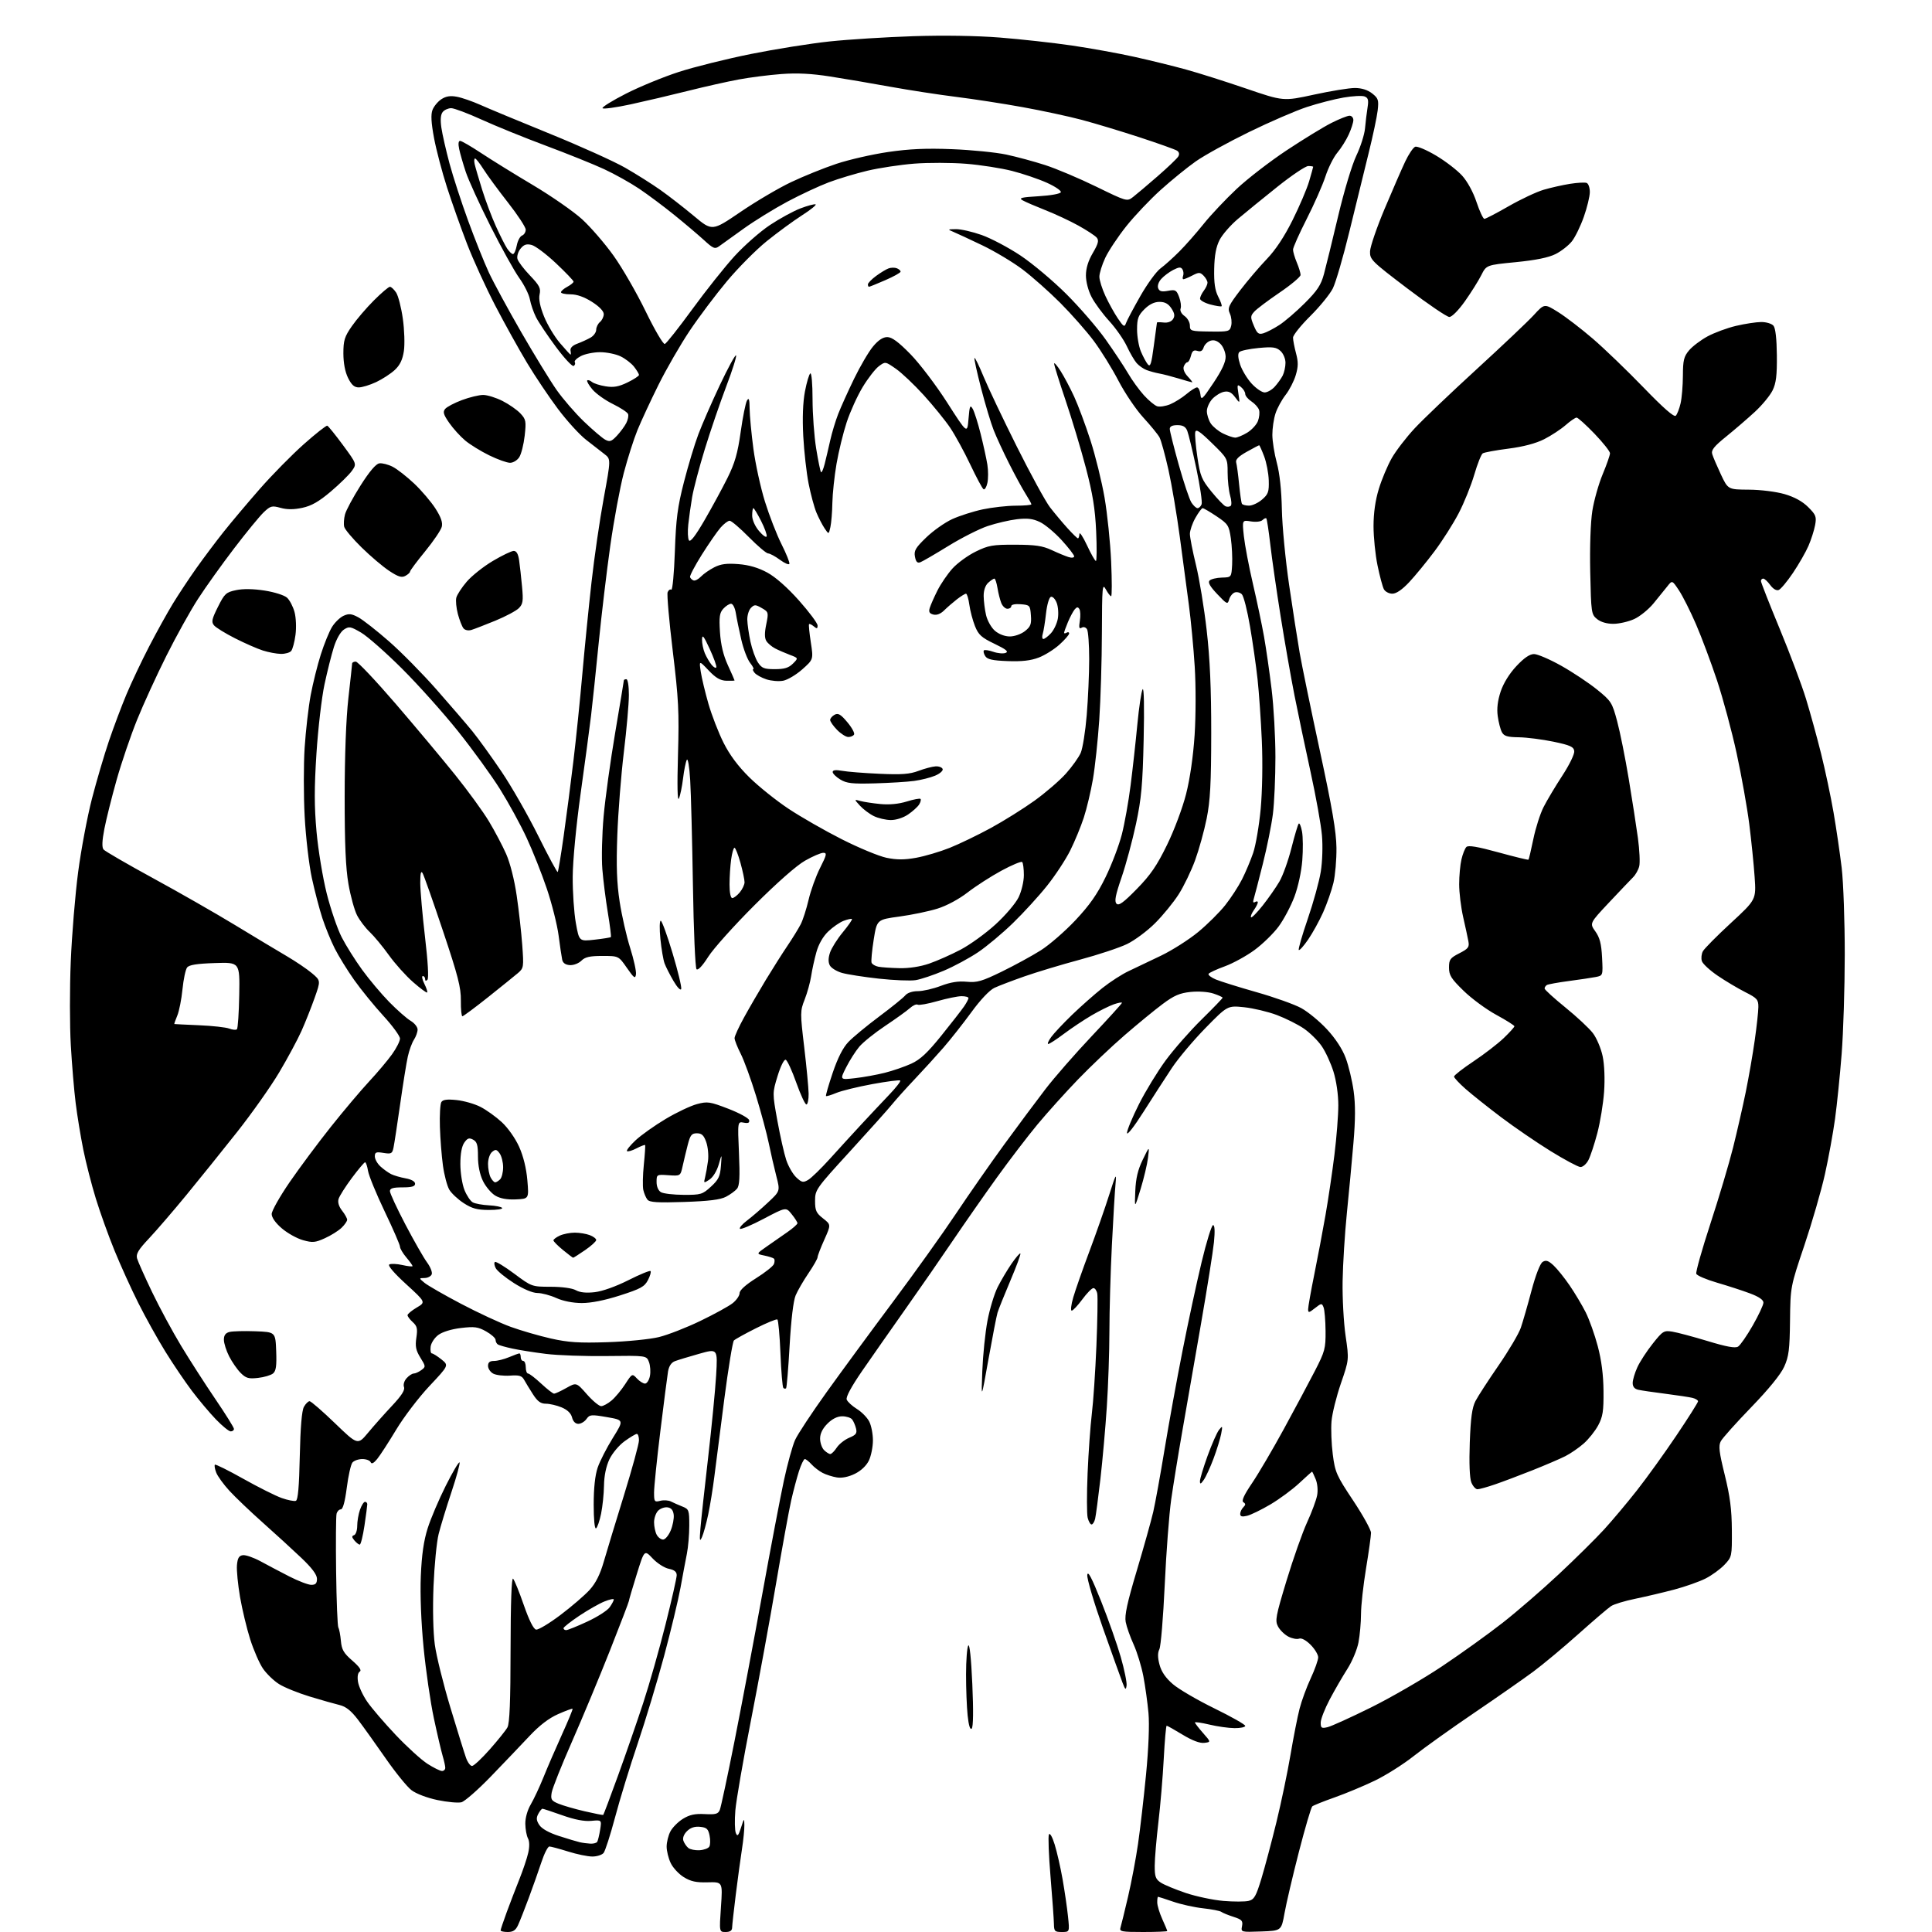 <?xml version="1.0" encoding="UTF-8" standalone="no"?>
<svg 
  version="1.1" 
  xmlns="http://www.w3.org/2000/svg" 
  xmlns:xlink="http://www.w3.org/1999/xlink" 
  xmlns:svg="http://www.w3.org/2000/svg"
  xmlns:rdf="http://www.w3.org/1999/02/22-rdf-syntax-ns#"
  xmlns:cc="http://creativecommons.org/ns#"
  xmlns:dc="http://purl.org/dc/elements/1.1/"
  viewBox="0 0 768 768"
  width="768"
  height="768"
>
<style>svg {background-color: white; }</style>"
<path stroke="none" fill="black" fill-rule="evenodd" d="M201.84,768.00C200.28,768.00 199.00,767.72 199.00,767.37C199.00,767.03 200.09,763.76 201.43,760.12C202.77,756.48 205.04,750.58 206.47,747.00C207.90,743.42 209.48,738.73 209.97,736.56C210.54,734.08 210.50,731.94 209.87,730.76C209.32,729.73 208.85,727.13 208.82,724.98C208.79,722.65 209.66,719.54 210.98,717.30C212.20,715.23 214.47,710.38 216.03,706.52C217.58,702.66 220.89,695.01 223.37,689.53C225.86,684.05 227.77,679.43 227.60,679.27C227.44,679.11 224.84,680.06 221.83,681.40C218.16,683.02 214.41,685.90 210.43,690.15C207.17,693.63 200.29,700.83 195.14,706.16C190.00,711.48 184.71,716.11 183.41,716.43C182.10,716.76 177.82,716.36 173.90,715.55C169.76,714.68 165.43,713.04 163.57,711.62C161.82,710.29 157.15,704.53 153.21,698.84C149.26,693.16 144.34,686.28 142.27,683.56C139.56,680.02 137.51,678.39 135.00,677.78C133.07,677.32 127.72,675.80 123.11,674.40C118.49,672.99 113.00,670.77 110.91,669.44C108.81,668.12 105.94,665.34 104.52,663.27C103.11,661.20 100.83,655.96 99.45,651.64C98.08,647.31 96.27,639.76 95.42,634.85C94.58,629.95 94.02,624.26 94.19,622.22C94.43,619.37 94.98,618.43 96.53,618.21C97.64,618.05 100.79,619.14 103.53,620.62C106.26,622.11 111.42,624.83 115.00,626.66C118.58,628.49 122.51,630.00 123.75,630.00C125.46,630.00 126.00,629.42 126.00,627.60C126.00,625.96 124.03,623.32 119.75,619.25C116.31,615.98 109.45,609.70 104.50,605.30C99.55,600.90 93.58,595.20 91.22,592.64C88.87,590.08 86.49,586.80 85.94,585.35C85.39,583.91 85.16,582.51 85.42,582.24C85.69,581.98 90.77,584.50 96.73,587.85C102.68,591.19 109.54,594.63 111.98,595.49C114.42,596.35 116.95,596.85 117.61,596.60C118.45,596.28 118.91,591.03 119.17,578.82C119.42,567.34 119.97,560.74 120.81,559.25C121.50,558.01 122.52,557.00 123.07,557.00C123.62,557.00 128.15,560.93 133.14,565.74C142.20,574.48 142.20,574.48 146.35,569.49C148.63,566.75 152.91,561.93 155.87,558.78C159.61,554.80 161.04,552.56 160.60,551.39C160.23,550.43 160.67,548.92 161.63,547.86C162.55,546.83 163.83,546.00 164.46,546.00C165.10,546.00 166.45,545.39 167.48,544.64C169.28,543.32 169.26,543.16 167.10,539.67C165.31,536.77 165.00,535.20 165.51,531.75C166.05,528.17 165.81,527.14 164.08,525.57C162.94,524.54 162.00,523.29 162.00,522.81C162.00,522.33 163.64,520.97 165.64,519.78C169.28,517.64 169.28,517.64 161.46,510.49C156.68,506.13 154.07,503.08 154.75,502.65C155.37,502.27 157.70,502.37 159.94,502.87C162.17,503.38 164.00,503.56 164.00,503.29C164.00,503.01 162.88,501.45 161.50,499.82C160.12,498.18 159.00,496.27 159.00,495.57C159.00,494.86 156.27,488.58 152.93,481.60C149.59,474.62 146.61,467.35 146.30,465.45C145.99,463.55 145.46,462.01 145.12,462.02C144.78,462.04 142.41,464.85 139.86,468.27C137.31,471.70 134.94,475.44 134.59,476.59C134.19,477.94 134.69,479.60 135.98,481.25C137.09,482.66 138.00,484.29 138.00,484.87C138.00,485.45 136.99,486.90 135.75,488.09C134.51,489.27 131.54,491.14 129.13,492.22C125.30,493.96 124.24,494.05 120.43,492.98C118.04,492.31 114.26,490.21 112.04,488.30C109.53,486.16 108.00,483.99 108.00,482.59C108.00,481.34 111.22,475.64 115.15,469.91C119.09,464.19 126.45,454.30 131.52,447.93C136.58,441.57 143.42,433.47 146.71,429.93C150.00,426.40 154.11,421.52 155.84,419.10C157.58,416.68 159.00,413.87 159.00,412.85C159.00,411.84 156.02,407.76 152.38,403.79C148.73,399.82 143.52,393.40 140.78,389.54C138.05,385.67 134.57,380.02 133.05,377.00C131.53,373.98 129.32,368.57 128.15,365.00C126.98,361.43 125.10,354.23 123.96,349.00C122.83,343.76 121.55,332.77 121.11,324.50C120.67,316.25 120.67,303.97 121.10,297.22C121.54,290.46 122.62,281.07 123.50,276.34C124.39,271.62 126.20,264.32 127.54,260.13C128.88,255.93 130.87,251.03 131.98,249.23C133.09,247.43 135.15,245.43 136.56,244.79C138.68,243.83 139.73,243.94 142.45,245.40C144.27,246.38 149.75,250.68 154.63,254.95C159.51,259.22 168.00,267.83 173.50,274.08C179.00,280.33 185.44,287.82 187.81,290.72C190.17,293.63 195.38,300.84 199.37,306.75C203.36,312.66 209.93,324.15 213.96,332.27C217.99,340.39 221.48,346.86 221.70,346.64C221.92,346.41 222.98,339.99 224.06,332.37C225.14,324.74 226.89,311.30 227.94,302.50C229.00,293.70 230.59,278.18 231.48,268.00C232.38,257.82 234.01,241.43 235.12,231.56C236.22,221.69 238.41,206.62 239.99,198.06C242.85,182.50 242.85,182.50 240.27,180.50C238.86,179.40 235.57,176.85 232.97,174.82C230.37,172.80 225.34,167.28 221.79,162.55C218.25,157.83 212.71,149.58 209.50,144.23C206.28,138.88 200.60,128.65 196.88,121.50C193.16,114.35 188.12,103.33 185.68,97.00C183.24,90.67 179.65,80.55 177.70,74.50C175.75,68.45 173.43,59.63 172.54,54.90C171.40,48.78 171.22,45.55 171.92,43.70C172.47,42.27 174.05,40.36 175.45,39.44C177.28,38.24 179.01,37.97 181.62,38.46C183.62,38.83 187.79,40.28 190.88,41.66C193.97,43.05 206.40,48.22 218.50,53.14C230.60,58.06 244.10,64.15 248.50,66.67C252.90,69.19 259.22,73.18 262.54,75.53C265.87,77.88 271.85,82.53 275.84,85.86C283.09,91.92 283.09,91.92 294.30,84.29C300.46,80.09 309.55,74.73 314.50,72.39C319.45,70.04 327.55,66.77 332.50,65.12C337.45,63.47 346.68,61.36 353.00,60.43C361.51,59.19 368.14,58.89 378.50,59.30C386.20,59.60 395.88,60.57 400.00,61.44C404.12,62.32 411.10,64.20 415.50,65.63C419.90,67.05 429.01,70.90 435.75,74.19C447.90,80.12 448.02,80.15 450.38,78.33C451.68,77.33 456.07,73.62 460.13,70.09C464.18,66.57 467.89,63.03 468.37,62.22C468.93,61.28 468.75,60.45 467.87,59.88C467.11,59.40 460.43,57.01 453.00,54.58C445.57,52.15 435.23,49.03 430.00,47.64C424.77,46.25 414.20,43.98 406.50,42.59C398.80,41.19 386.88,39.36 380.00,38.50C373.12,37.64 361.43,35.84 354.00,34.50C346.57,33.15 335.77,31.31 330.00,30.41C322.62,29.25 316.86,28.96 310.62,29.43C305.73,29.79 298.08,30.77 293.62,31.60C289.15,32.43 280.10,34.46 273.50,36.12C266.90,37.78 256.66,40.18 250.75,41.47C244.83,42.75 239.77,43.44 239.51,43.01C239.24,42.58 243.46,39.97 248.87,37.21C254.29,34.45 263.75,30.56 269.89,28.58C276.03,26.59 288.91,23.39 298.51,21.46C308.10,19.53 322.15,17.29 329.73,16.48C337.30,15.68 352.27,14.74 363.00,14.39C375.02,13.99 388.25,14.20 397.50,14.93C405.75,15.58 418.57,17.00 426.00,18.08C433.43,19.17 444.68,21.20 451.00,22.61C457.32,24.01 466.55,26.28 471.50,27.65C476.45,29.01 487.17,32.41 495.33,35.20C510.16,40.27 510.16,40.27 522.33,37.62C529.02,36.16 536.35,34.97 538.62,34.98C541.28,34.99 543.69,35.75 545.45,37.14C547.89,39.06 548.12,39.76 547.65,43.89C547.36,46.43 545.73,54.12 544.02,61.00C542.32,67.88 538.90,81.81 536.42,91.97C533.95,102.13 530.98,112.32 529.83,114.63C528.68,116.93 524.65,121.88 520.87,125.63C517.09,129.38 514.00,133.24 514.00,134.21C514.00,135.18 514.53,137.96 515.18,140.40C516.12,143.90 516.10,145.74 515.07,149.16C514.36,151.55 512.54,155.07 511.03,157.00C509.52,158.93 507.72,162.24 507.03,164.36C506.33,166.49 505.77,170.32 505.78,172.86C505.79,175.41 506.59,180.43 507.56,184.00C508.68,188.14 509.41,194.86 509.56,202.50C509.69,209.10 510.99,222.60 512.44,232.50C513.89,242.40 515.78,254.55 516.64,259.50C517.50,264.45 521.12,282.00 524.68,298.50C529.57,321.15 531.18,330.58 531.26,337.00C531.32,341.68 530.77,347.98 530.05,351.00C529.32,354.02 527.48,359.28 525.96,362.69C524.43,366.09 521.75,370.96 519.99,373.51C518.24,376.06 516.58,377.91 516.29,377.63C516.01,377.34 517.61,371.80 519.84,365.31C522.08,358.81 524.41,350.35 525.03,346.50C525.67,342.52 525.87,336.26 525.49,332.00C525.13,327.88 523.11,316.62 521.00,307.00C518.89,297.38 516.01,283.65 514.59,276.50C513.18,269.35 510.69,255.18 509.07,245.00C507.45,234.82 505.60,222.00 504.97,216.50C504.33,211.00 503.62,206.31 503.39,206.07C503.16,205.83 502.47,206.13 501.87,206.73C501.24,207.36 499.26,207.59 497.27,207.27C493.77,206.70 493.77,206.70 494.45,213.10C494.83,216.62 496.44,225.12 498.04,232.00C499.64,238.88 501.63,248.32 502.46,253.00C503.29,257.68 504.65,267.11 505.48,273.97C506.32,280.83 507.00,292.99 507.00,301.00C507.00,309.00 506.55,319.14 506.00,323.53C505.45,327.91 503.64,336.90 501.97,343.50C500.31,350.10 498.69,356.34 498.37,357.38C497.99,358.60 498.17,359.01 498.89,358.57C499.50,358.19 500.00,358.26 500.00,358.72C500.00,359.18 499.28,360.58 498.40,361.84C497.52,363.10 497.03,364.36 497.31,364.64C497.59,364.93 499.68,362.81 501.95,359.94C504.22,357.07 507.20,352.80 508.57,350.46C509.95,348.12 512.10,342.11 513.37,337.10C514.64,332.09 515.94,327.72 516.27,327.40C516.60,327.07 517.19,328.48 517.57,330.54C517.96,332.60 518.01,337.76 517.68,342.01C517.33,346.49 516.02,352.56 514.54,356.48C513.15,360.19 510.34,365.49 508.31,368.25C506.28,371.02 501.97,375.23 498.74,377.61C495.50,380.00 490.17,382.92 486.90,384.12C483.62,385.31 480.71,386.66 480.43,387.11C480.15,387.57 481.44,388.57 483.29,389.35C485.15,390.12 492.43,392.40 499.48,394.40C506.53,396.40 514.51,399.24 517.23,400.72C519.94,402.20 524.56,406.00 527.49,409.17C530.87,412.81 533.61,417.00 534.94,420.57C536.10,423.67 537.52,429.58 538.09,433.71C538.83,439.04 538.81,445.04 538.01,454.36C537.40,461.59 536.22,474.13 535.40,482.23C534.58,490.33 533.82,502.48 533.71,509.23C533.59,515.98 534.13,525.77 534.89,531.00C536.28,540.50 536.28,540.50 533.02,549.95C531.24,555.14 529.56,561.89 529.30,564.95C529.04,568.00 529.26,573.94 529.80,578.14C530.71,585.26 531.26,586.51 537.89,596.47C541.80,602.35 545.00,608.14 545.00,609.33C545.00,610.52 544.11,616.90 543.02,623.50C541.93,630.10 541.03,638.25 541.02,641.61C541.01,644.98 540.56,650.04 540.02,652.87C539.49,655.71 537.51,660.42 535.64,663.36C533.76,666.29 530.60,671.75 528.61,675.50C526.63,679.24 525.00,683.41 525.00,684.76C525.00,686.93 525.32,687.14 527.75,686.57C529.26,686.21 537.01,682.69 544.97,678.75C552.92,674.81 565.61,667.47 573.16,662.43C580.71,657.39 591.56,649.60 597.28,645.12C603.00,640.65 613.08,631.92 619.69,625.74C626.29,619.56 634.37,611.58 637.64,608.00C640.91,604.42 646.77,597.45 650.66,592.50C654.56,587.55 661.63,577.73 666.37,570.68C671.12,563.63 675.00,557.49 675.00,557.04C675.00,556.59 673.99,555.97 672.75,555.67C671.51,555.37 666.67,554.64 662.00,554.04C657.33,553.45 652.49,552.74 651.25,552.46C649.73,552.12 649.01,551.24 649.02,549.73C649.03,548.50 649.87,545.70 650.88,543.50C651.88,541.30 654.62,537.09 656.97,534.14C661.00,529.06 661.42,528.81 664.82,529.36C666.80,529.68 673.12,531.37 678.87,533.11C686.35,535.38 689.78,536.00 690.91,535.30C691.79,534.75 694.41,530.98 696.74,526.90C699.07,522.83 700.98,518.74 700.99,517.82C701.00,516.71 699.20,515.47 695.63,514.14C692.68,513.03 686.78,511.12 682.53,509.88C678.28,508.64 674.57,507.06 674.30,506.35C674.03,505.65 676.56,496.67 679.92,486.41C683.28,476.14 687.34,462.52 688.94,456.12C690.53,449.73 692.80,439.80 693.97,434.06C695.14,428.32 696.75,419.10 697.53,413.56C698.32,408.03 698.97,402.05 698.98,400.27C699.00,397.36 698.46,396.76 693.75,394.38C690.86,392.92 685.94,389.99 682.82,387.87C679.70,385.75 676.86,383.13 676.52,382.05C676.17,380.96 676.35,379.21 676.92,378.15C677.49,377.09 682.49,372.04 688.04,366.92C698.12,357.61 698.12,357.61 697.49,348.56C697.15,343.58 696.18,334.10 695.35,327.50C694.51,320.90 692.26,308.30 690.35,299.50C688.44,290.70 684.92,277.65 682.55,270.50C680.17,263.35 676.41,253.30 674.19,248.16C671.97,243.03 668.93,236.98 667.44,234.73C664.72,230.62 664.72,230.62 662.81,233.06C661.75,234.40 659.27,237.46 657.30,239.86C655.33,242.26 651.86,245.07 649.61,246.09C647.35,247.12 643.64,247.97 641.36,247.98C638.75,247.99 636.35,247.29 634.86,246.09C632.58,244.24 632.49,243.62 632.14,227.40C631.93,217.38 632.27,207.58 632.98,203.06C633.64,198.90 635.49,192.36 637.09,188.52C638.69,184.68 640.00,180.93 640.00,180.18C640.00,179.44 637.23,175.94 633.84,172.41C630.45,168.89 627.25,166.00 626.72,166.00C626.20,166.00 624.23,167.35 622.35,169.00C620.46,170.65 616.63,173.17 613.83,174.59C610.50,176.27 605.56,177.58 599.62,178.34C594.60,178.98 590.01,179.83 589.41,180.22C588.81,180.61 587.29,184.43 586.04,188.71C584.78,193.00 582.01,199.88 579.86,204.00C577.72,208.12 573.39,214.95 570.23,219.16C567.08,223.37 562.56,228.88 560.19,231.41C557.39,234.40 555.05,236.00 553.48,236.00C552.15,236.00 550.64,235.20 550.12,234.23C549.60,233.26 548.46,229.00 547.59,224.77C546.71,220.54 546.00,213.51 546.00,209.15C546.00,203.94 546.72,198.86 548.10,194.36C549.25,190.58 551.56,185.09 553.23,182.14C554.90,179.20 559.02,173.84 562.39,170.23C565.75,166.63 576.83,156.07 587.00,146.76C597.17,137.45 607.39,127.77 609.71,125.24C613.92,120.65 613.92,120.65 619.40,124.07C622.41,125.96 628.64,130.74 633.23,134.69C637.82,138.64 646.88,147.37 653.36,154.07C661.27,162.25 665.47,165.93 666.15,165.25C666.70,164.70 667.56,162.50 668.05,160.37C668.55,158.24 668.96,153.27 668.98,149.33C669.00,143.22 669.36,141.73 671.42,139.28C672.75,137.70 676.05,135.20 678.75,133.73C681.46,132.26 686.56,130.37 690.09,129.54C693.61,128.71 698.13,128.02 700.13,128.01C702.14,128.01 704.31,128.66 704.99,129.49C705.78,130.44 706.27,134.69 706.33,141.24C706.41,149.23 706.03,152.32 704.63,155.18C703.64,157.21 700.49,161.03 697.63,163.68C694.76,166.33 689.63,170.75 686.23,173.50C681.36,177.43 680.16,178.93 680.63,180.50C680.95,181.60 682.50,185.22 684.06,188.55C686.91,194.60 686.91,194.60 695.20,194.65C699.94,194.68 706.04,195.45 709.43,196.43C713.36,197.58 716.52,199.32 718.79,201.59C721.87,204.67 722.15,205.40 721.53,208.76C721.15,210.82 719.96,214.53 718.89,217.00C717.82,219.47 715.05,224.30 712.74,227.73C710.43,231.16 707.87,234.22 707.05,234.54C706.14,234.88 704.82,234.10 703.69,232.55C702.67,231.15 701.42,230.00 700.92,230.00C700.41,230.00 700.00,230.44 700.00,230.97C700.00,231.50 703.35,240.04 707.45,249.94C711.55,259.85 716.25,272.35 717.89,277.73C719.54,283.10 722.24,292.90 723.89,299.50C725.54,306.10 727.78,316.68 728.87,323.00C729.96,329.32 731.41,339.23 732.10,345.00C732.78,350.77 733.33,366.30 733.32,379.50C733.31,392.70 732.75,410.48 732.08,419.00C731.41,427.52 730.23,439.14 729.45,444.81C728.67,450.47 726.86,460.37 725.43,466.81C724.00,473.24 720.33,485.93 717.28,495.00C711.72,511.50 711.72,511.50 711.56,525.00C711.43,536.49 711.08,539.21 709.24,543.30C707.86,546.35 703.10,552.20 696.16,559.38C690.16,565.58 684.71,571.67 684.05,572.90C683.07,574.74 683.35,577.12 685.62,586.32C687.72,594.83 688.39,600.05 688.44,608.18C688.50,618.71 688.46,618.90 685.50,622.02C683.85,623.76 680.48,626.22 678.00,627.48C675.52,628.74 669.90,630.72 665.50,631.89C661.10,633.05 654.14,634.69 650.02,635.54C645.91,636.38 641.59,637.69 640.43,638.45C639.27,639.21 633.41,644.22 627.41,649.58C621.41,654.94 613.35,661.66 609.50,664.51C605.65,667.36 595.08,674.74 586.00,680.90C576.92,687.06 566.12,694.78 562.00,698.04C557.88,701.31 550.90,705.72 546.50,707.84C542.10,709.96 534.90,712.96 530.50,714.51C526.10,716.06 522.12,717.66 521.65,718.06C521.18,718.47 518.79,726.61 516.33,736.15C513.88,745.69 511.30,756.65 510.62,760.50C509.37,767.50 509.37,767.50 501.32,767.79C493.27,768.08 493.26,768.08 493.73,765.65C494.13,763.56 493.65,763.04 490.35,761.98C488.23,761.30 486.05,760.41 485.50,760.00C484.95,759.59 481.70,758.96 478.27,758.58C474.84,758.21 469.48,757.03 466.36,755.95C463.24,754.88 460.53,754.00 460.34,754.00C460.15,754.00 460.01,755.01 460.02,756.25C460.03,757.49 460.93,760.46 462.02,762.86C463.11,765.26 464.00,767.39 464.00,767.61C464.00,767.82 459.69,768.00 454.43,768.00C445.78,768.00 444.92,767.83 445.41,766.25C445.71,765.29 447.06,759.77 448.41,754.00C449.76,748.23 451.55,738.77 452.38,733.00C453.22,727.23 454.65,714.85 455.56,705.50C456.58,694.98 456.95,685.64 456.54,681.00C456.17,676.88 455.25,670.27 454.50,666.32C453.74,662.37 452.00,656.69 450.63,653.69C449.26,650.69 447.84,646.67 447.48,644.75C446.99,642.12 448.06,637.16 451.88,624.39C454.65,615.10 457.60,604.58 458.43,601.00C459.25,597.42 461.29,586.17 462.96,576.00C464.64,565.83 467.83,548.27 470.06,537.00C472.28,525.73 475.70,509.86 477.65,501.75C479.59,493.64 481.65,487.00 482.21,487.00C482.87,487.00 483.00,489.38 482.57,493.75C482.20,497.46 479.86,512.20 477.37,526.50C474.89,540.80 471.55,559.92 469.97,569.00C468.38,578.08 466.41,590.23 465.58,596.00C464.76,601.77 463.59,617.08 463.00,630.00C462.40,642.92 461.45,654.44 460.87,655.59C460.15,657.05 460.17,658.91 460.94,661.78C461.69,664.57 463.39,667.04 466.27,669.50C468.60,671.50 476.01,675.82 482.75,679.12C489.49,682.42 495.00,685.54 495.00,686.06C495.00,686.58 493.09,686.98 490.75,686.96C488.41,686.94 483.91,686.31 480.75,685.55C477.59,684.80 475.00,684.42 475.00,684.71C475.00,685.00 476.44,686.87 478.20,688.87C481.40,692.50 481.40,692.50 478.69,692.82C476.93,693.02 473.92,691.88 470.11,689.57C466.88,687.61 464.03,686.00 463.77,686.00C463.51,686.00 462.99,691.90 462.61,699.12C462.23,706.33 461.27,717.70 460.48,724.37C459.69,731.04 459.03,738.81 459.02,741.63C459.00,745.99 459.37,747.01 461.45,748.38C462.80,749.26 467.28,751.11 471.40,752.50C475.53,753.88 482.25,755.30 486.34,755.65C490.43,755.99 494.94,755.98 496.36,755.63C498.58,755.07 499.29,753.82 501.44,746.74C502.81,742.21 505.49,732.13 507.40,724.34C509.30,716.55 511.82,704.51 512.99,697.58C514.16,690.65 515.78,682.40 516.60,679.24C517.41,676.08 519.41,670.64 521.04,667.14C522.67,663.64 524.00,659.89 524.00,658.81C524.00,657.73 522.64,655.49 520.98,653.82C519.13,651.98 517.36,651.03 516.41,651.39C515.57,651.72 513.65,651.35 512.15,650.58C510.65,649.80 508.81,648.01 508.05,646.59C506.79,644.24 507.10,642.57 511.44,628.25C514.07,619.59 517.73,609.21 519.58,605.18C521.43,601.15 523.23,596.31 523.58,594.41C523.96,592.42 523.71,589.70 522.99,587.98C522.31,586.34 521.67,585.00 521.57,585.00C521.47,585.00 519.16,587.07 516.44,589.60C513.72,592.14 508.57,595.93 505.00,598.04C501.43,600.15 497.26,602.18 495.75,602.55C493.73,603.04 493.00,602.84 493.00,601.81C493.00,601.03 493.56,599.84 494.24,599.16C495.21,598.19 495.21,597.75 494.28,597.17C493.43,596.65 494.44,594.40 497.72,589.55C500.28,585.77 505.95,576.11 510.33,568.09C514.71,560.06 520.25,549.70 522.65,545.04C526.69,537.19 526.99,536.05 526.93,529.04C526.89,524.90 526.54,520.68 526.14,519.69C525.47,517.97 525.28,517.99 522.71,520.01C520.32,521.89 520.00,521.94 520.00,520.44C520.00,519.50 521.10,513.28 522.45,506.61C523.80,499.95 525.80,489.32 526.91,483.00C528.02,476.68 529.61,465.89 530.46,459.03C531.31,452.17 532.00,443.32 532.00,439.37C532.00,435.09 531.22,429.68 530.08,426.01C529.02,422.61 526.91,418.03 525.38,415.83C523.86,413.63 520.68,410.50 518.31,408.87C515.95,407.25 511.12,404.83 507.58,403.49C504.04,402.16 498.17,400.77 494.55,400.39C487.95,399.72 487.95,399.72 479.23,408.62C474.43,413.52 468.41,420.67 465.85,424.52C463.30,428.36 458.24,436.19 454.60,441.92C450.84,447.86 448.00,451.49 448.00,450.36C448.00,449.26 450.14,444.12 452.75,438.93C455.36,433.75 460.15,425.90 463.39,421.50C466.63,417.10 473.05,409.80 477.64,405.28C482.24,400.76 486.00,396.86 486.00,396.61C486.00,396.36 484.36,395.61 482.36,394.95C480.25,394.26 476.42,393.99 473.28,394.31C468.95,394.76 466.71,395.72 462.18,399.11C459.05,401.43 452.23,407.04 447.00,411.56C441.77,416.08 433.44,423.99 428.48,429.14C423.52,434.29 416.29,442.32 412.40,447.00C408.52,451.68 401.30,461.12 396.34,468.00C391.39,474.88 383.54,486.12 378.88,493.00C374.23,499.88 365.72,512.17 359.96,520.31C354.21,528.46 346.46,539.54 342.73,544.94C338.41,551.22 336.19,555.33 336.58,556.36C336.92,557.24 338.74,558.91 340.62,560.08C342.51,561.24 344.71,563.48 345.52,565.05C346.34,566.62 347.00,569.99 347.00,572.55C347.00,575.11 346.29,578.70 345.42,580.54C344.43,582.61 342.32,584.62 339.86,585.84C337.33,587.09 334.73,587.62 332.70,587.31C330.95,587.03 328.39,586.22 327.01,585.50C325.63,584.79 323.64,583.26 322.59,582.10C321.55,580.95 320.35,580.00 319.93,580.00C319.50,580.00 318.47,582.14 317.62,584.75C316.78,587.36 315.37,592.65 314.50,596.50C313.63,600.35 310.92,615.20 308.49,629.50C306.06,643.80 301.56,668.33 298.49,684.00C295.42,699.67 292.64,715.73 292.31,719.67C291.99,723.61 292.08,727.66 292.51,728.67C293.14,730.17 293.52,729.77 294.57,726.50C295.78,722.70 295.85,722.65 295.90,725.50C295.93,727.15 295.51,731.42 294.95,735.00C294.39,738.58 293.29,746.67 292.50,753.00C291.71,759.33 291.05,765.29 291.03,766.25C291.01,767.45 290.20,768.00 288.45,768.00C285.91,768.00 285.91,768.00 286.59,758.04C287.28,748.09 287.28,748.09 281.34,748.25C276.76,748.38 274.59,747.91 271.81,746.19C269.83,744.97 267.49,742.45 266.61,740.58C265.72,738.72 265.00,735.78 265.00,734.05C265.00,732.32 265.66,729.62 266.48,728.05C267.29,726.48 269.53,724.22 271.46,723.02C274.12,721.38 276.25,720.92 280.16,721.13C284.51,721.36 285.47,721.09 286.14,719.45C286.58,718.38 289.20,706.13 291.96,692.23C294.72,678.34 299.69,652.01 303.01,633.73C306.32,615.45 310.20,595.10 311.62,588.50C313.04,581.90 315.04,574.66 316.06,572.41C317.07,570.16 322.71,561.61 328.59,553.41C334.47,545.21 346.34,529.05 354.97,517.50C363.59,505.95 374.85,490.20 379.98,482.50C385.12,474.80 393.75,462.43 399.16,455.00C404.58,447.57 411.95,437.68 415.54,433.00C419.12,428.32 427.45,418.80 434.03,411.83C440.61,404.86 446.00,398.92 446.00,398.63C446.00,398.34 444.54,398.61 442.75,399.23C440.96,399.86 436.99,401.83 433.92,403.63C430.85,405.43 425.91,408.72 422.94,410.95C419.98,413.18 417.17,415.00 416.71,415.00C416.24,415.00 416.76,413.76 417.86,412.25C418.95,410.74 422.70,406.76 426.17,403.40C429.65,400.05 435.07,395.26 438.21,392.76C441.34,390.27 446.07,387.22 448.71,386.00C451.34,384.77 457.14,382.01 461.58,379.86C466.03,377.71 472.66,373.49 476.32,370.47C479.97,367.45 484.81,362.65 487.06,359.80C489.32,356.95 492.31,352.35 493.71,349.58C495.12,346.81 497.11,342.09 498.14,339.09C499.17,336.09 500.52,328.20 501.14,321.57C501.79,314.46 501.98,303.34 501.60,294.50C501.24,286.25 500.47,275.23 499.90,270.00C499.33,264.77 497.98,255.33 496.90,249.01C495.83,242.69 494.37,236.94 493.65,236.23C492.94,235.51 491.64,235.20 490.78,235.53C489.91,235.87 488.92,237.12 488.59,238.32C488.02,240.37 487.73,240.23 483.88,236.17C480.98,233.11 480.08,231.52 480.83,230.77C481.42,230.18 483.61,229.66 485.70,229.60C489.50,229.50 489.50,229.50 489.79,224.50C489.94,221.75 489.71,217.03 489.28,214.00C488.53,208.86 488.17,208.29 483.63,205.25C480.96,203.46 478.46,202.00 478.07,202.00C477.68,202.00 476.39,203.75 475.18,205.89C473.98,208.02 473.00,210.88 473.00,212.24C473.00,213.59 474.09,219.16 475.42,224.60C476.76,230.05 478.67,241.70 479.67,250.50C480.98,261.91 481.49,273.66 481.48,291.50C481.46,311.42 481.09,318.30 479.67,325.37C478.69,330.25 476.62,337.73 475.07,341.98C473.51,346.23 470.57,352.34 468.51,355.55C466.46,358.75 462.25,363.91 459.14,367.00C456.04,370.10 451.02,373.82 448.00,375.28C444.98,376.74 436.53,379.54 429.23,381.50C421.93,383.46 412.03,386.45 407.23,388.13C402.43,389.81 397.06,391.86 395.30,392.68C393.37,393.59 389.75,397.40 386.16,402.34C382.88,406.83 377.86,413.20 374.99,416.50C372.11,419.80 366.99,425.43 363.60,429.00C360.22,432.57 356.17,437.07 354.61,439.00C353.05,440.93 345.53,449.33 337.89,457.68C324.35,472.48 324.00,472.98 324.00,477.36C324.00,481.22 324.45,482.21 327.18,484.34C330.35,486.83 330.35,486.83 327.68,492.79C326.20,496.07 325.00,499.21 325.00,499.77C325.00,500.34 323.37,503.21 321.37,506.15C319.37,509.09 317.08,513.04 316.28,514.93C315.38,517.04 314.47,524.65 313.89,534.86C313.38,543.95 312.74,551.59 312.48,551.86C312.22,552.12 311.72,552.06 311.39,551.72C311.05,551.38 310.53,545.22 310.24,538.02C309.95,530.83 309.40,524.74 309.01,524.51C308.63,524.27 304.79,525.84 300.49,528.01C296.18,530.17 292.25,532.35 291.74,532.86C291.24,533.36 289.52,543.84 287.92,556.14C286.33,568.44 284.55,582.33 283.96,587.00C283.38,591.67 282.29,598.42 281.53,602.00C280.78,605.58 279.67,609.62 279.06,611.00C278.14,613.07 278.03,612.47 278.44,607.50C278.71,604.20 280.08,591.60 281.48,579.50C282.88,567.40 284.32,552.68 284.67,546.78C285.30,536.07 285.30,536.07 277.90,538.16C273.83,539.31 269.51,540.62 268.30,541.08C266.86,541.62 265.92,543.04 265.55,545.20C265.25,547.02 263.87,557.68 262.50,568.91C261.12,580.13 260.00,591.09 260.00,593.27C260.00,596.98 260.15,597.18 262.49,596.59C263.86,596.25 265.77,596.38 266.74,596.88C267.71,597.38 269.74,598.27 271.25,598.87C273.85,599.90 274.00,600.30 274.00,606.40C274.00,609.95 273.57,615.02 273.04,617.67C272.51,620.33 271.36,626.44 270.49,631.25C269.61,636.06 266.69,648.21 264.00,658.25C261.30,668.29 256.59,683.92 253.52,693.00C250.44,702.08 246.39,715.28 244.52,722.34C242.64,729.40 240.57,735.81 239.93,736.59C239.28,737.36 237.28,738.00 235.47,738.00C233.66,738.00 229.33,737.11 225.84,736.01C222.35,734.92 219.00,734.02 218.39,734.01C217.78,734.01 216.35,736.81 215.22,740.25C214.08,743.69 211.82,750.10 210.18,754.50C208.55,758.90 206.64,763.74 205.94,765.25C205.00,767.31 203.96,768.00 201.84,768.00zM422.10,768.00C419.28,768.00 419.00,767.71 418.95,764.75C418.92,762.96 418.31,754.52 417.60,746.00C416.89,737.48 416.60,729.92 416.96,729.22C417.34,728.48 418.31,730.17 419.25,733.22C420.15,736.12 421.57,742.33 422.39,747.00C423.21,751.67 424.18,758.31 424.54,761.75C425.20,768.00 425.20,768.00 422.10,768.00zM278.07,735.50C279.79,735.39 281.53,734.76 281.95,734.08C282.37,733.40 282.43,731.42 282.07,729.67C281.53,727.01 280.92,726.45 278.27,726.19C276.13,725.98 274.47,726.53 273.08,727.92C271.83,729.17 271.28,730.63 271.66,731.73C272.00,732.70 272.88,733.99 273.61,734.59C274.35,735.19 276.35,735.60 278.07,735.50zM234.69,732.88C235.90,732.95 237.12,732.62 237.40,732.15C237.69,731.69 238.21,729.54 238.56,727.37C239.19,723.43 239.19,723.43 235.04,723.82C232.27,724.09 228.45,723.35 223.54,721.61C219.49,720.17 215.93,719.00 215.63,719.00C215.32,719.00 214.57,719.93 213.96,721.07C213.11,722.67 213.20,723.66 214.39,725.47C215.36,726.95 218.23,728.56 222.21,729.84C225.67,730.96 229.40,732.07 230.50,732.32C231.60,732.57 233.49,732.82 234.69,732.88zM239.79,721.46C239.95,721.34 242.59,714.33 245.66,705.87C248.73,697.42 253.23,684.42 255.67,677.00C258.11,669.58 262.11,655.53 264.55,645.79C267.00,636.05 269.00,627.22 269.00,626.17C269.00,624.82 268.07,624.06 265.87,623.62C264.14,623.28 261.25,621.43 259.44,619.51C256.15,616.02 256.15,616.02 253.08,625.91C251.38,631.36 250.00,636.08 250.00,636.41C250.00,636.74 246.62,645.57 242.49,656.03C238.35,666.50 231.56,682.81 227.39,692.28C223.22,701.75 219.58,710.89 219.30,712.59C218.85,715.32 219.16,715.82 222.00,717.00C223.76,717.73 228.42,719.08 232.35,720.00C236.28,720.91 239.63,721.57 239.79,721.46zM175.70,704.00C176.41,704.00 177.00,703.43 177.00,702.74C177.00,702.05 176.53,699.91 175.96,697.99C175.39,696.07 173.81,689.33 172.46,683.00C171.11,676.67 169.28,664.08 168.39,655.00C167.40,644.79 166.97,633.93 167.28,626.50C167.64,618.00 168.44,612.46 170.01,607.50C171.23,603.65 174.46,596.07 177.18,590.65C179.90,585.22 182.37,581.03 182.67,581.33C182.96,581.63 181.54,586.89 179.50,593.01C177.45,599.14 175.14,606.70 174.36,609.82C173.58,612.95 172.67,622.25 172.33,630.50C171.97,639.50 172.18,648.79 172.84,653.72C173.45,658.24 176.23,669.49 179.02,678.72C181.81,687.95 184.61,696.96 185.25,698.75C185.88,700.54 186.96,702.00 187.64,702.00C188.32,702.00 191.49,699.04 194.69,695.42C197.88,691.81 201.05,687.87 201.71,686.67C202.59,685.11 202.94,676.34 202.96,655.55C202.99,637.00 203.35,626.95 203.96,627.56C204.49,628.09 206.40,632.79 208.21,638.01C210.33,644.10 212.07,647.59 213.10,647.79C213.98,647.95 218.34,645.34 222.80,641.97C227.25,638.61 232.48,634.11 234.41,631.97C236.84,629.28 238.56,625.84 240.01,620.79C241.17,616.78 244.79,604.86 248.06,594.30C251.32,583.74 254.00,573.95 254.00,572.55C254.00,571.15 253.62,570.00 253.15,570.00C252.68,570.00 250.49,571.31 248.28,572.91C246.03,574.54 243.37,577.73 242.22,580.16C240.93,582.92 240.15,586.69 240.10,590.50C240.05,593.80 239.53,598.85 238.94,601.73C238.35,604.61 237.45,607.22 236.93,607.54C236.38,607.88 236.00,604.04 236.00,598.09C236.00,591.58 236.55,586.44 237.58,583.41C238.45,580.85 241.16,575.54 243.60,571.62C248.04,564.50 248.04,564.50 241.27,563.33C234.99,562.24 234.40,562.30 233.13,564.08C232.37,565.14 230.92,566.00 229.90,566.00C228.74,566.00 227.80,565.04 227.40,563.46C226.99,561.81 225.54,560.42 223.26,559.46C221.33,558.66 218.52,558.00 217.01,558.00C214.94,558.00 213.68,557.09 211.86,554.25C210.54,552.19 208.95,549.60 208.35,548.50C207.45,546.87 206.41,546.56 202.70,546.83C200.20,547.00 197.22,546.65 196.07,546.04C194.93,545.43 194.00,544.05 194.00,542.96C194.00,541.56 194.68,541.00 196.38,541.00C197.69,541.00 200.37,540.33 202.35,539.50C204.32,538.67 206.18,538.00 206.47,538.00C206.76,538.00 207.00,538.67 207.00,539.50C207.00,540.33 207.45,541.00 208.00,541.00C208.55,541.00 209.00,542.12 209.00,543.50C209.00,544.88 209.41,546.00 209.92,546.00C210.42,546.00 212.76,547.80 215.12,550.00C217.48,552.20 219.79,554.00 220.26,554.00C220.72,554.00 222.91,552.99 225.11,551.75C229.12,549.50 229.12,549.50 233.31,554.26C235.62,556.88 238.18,559.00 239.00,558.97C239.82,558.95 241.68,557.93 243.12,556.71C244.56,555.50 246.99,552.58 248.52,550.22C251.29,545.96 251.31,545.95 253.19,547.97C254.23,549.09 255.68,550.00 256.41,550.00C257.15,550.00 258.02,548.65 258.35,547.00C258.68,545.35 258.51,542.84 257.97,541.42C256.99,538.85 256.99,538.85 241.25,539.05C232.59,539.16 221.68,538.78 217.00,538.19C212.32,537.61 206.33,536.66 203.68,536.08C201.03,535.51 198.45,534.78 197.93,534.46C197.42,534.14 197.00,533.32 197.00,532.63C197.00,531.93 195.31,530.42 193.25,529.26C190.03,527.45 188.61,527.26 183.23,527.90C179.47,528.34 175.87,529.45 174.23,530.67C172.72,531.79 171.36,533.88 171.18,535.35C171.01,536.81 171.23,538.00 171.68,538.00C172.13,538.01 173.84,539.08 175.47,540.38C178.43,542.76 178.43,542.76 170.71,550.97C166.46,555.49 160.50,563.31 157.48,568.34C154.45,573.38 151.05,578.62 149.91,580.00C148.53,581.68 147.69,582.09 147.34,581.25C147.06,580.56 145.58,580.00 144.04,580.00C142.50,580.00 140.73,580.62 140.10,581.38C139.47,582.13 138.46,586.63 137.85,591.38C137.12,597.02 136.30,600.00 135.48,600.00C134.80,600.00 134.03,600.79 133.79,601.75C133.54,602.71 133.46,613.06 133.61,624.75C133.76,636.44 134.16,646.46 134.51,647.01C134.85,647.57 135.30,649.94 135.51,652.27C135.82,655.77 136.60,657.13 140.05,660.12C142.92,662.62 143.84,663.98 143.00,664.50C142.24,664.97 141.98,666.51 142.32,668.60C142.62,670.44 144.26,673.97 145.97,676.45C147.67,678.93 152.77,684.87 157.28,689.64C161.80,694.42 167.50,699.60 169.95,701.16C172.39,702.72 174.98,704.00 175.70,704.00zM386.27,687.13C385.64,687.76 385.07,685.94 384.65,681.91C384.29,678.50 384.01,671.16 384.02,665.60C384.02,660.05 384.42,654.88 384.90,654.12C385.43,653.28 386.06,659.27 386.51,669.45C386.98,680.00 386.89,686.51 386.27,687.13zM447.83,670.06C447.55,671.93 447.31,671.76 446.21,668.87C445.49,667.02 441.98,657.21 438.40,647.09C434.83,636.96 432.04,627.51 432.21,626.09C432.43,624.21 433.94,627.09 437.70,636.50C440.55,643.65 444.07,653.64 445.52,658.69C446.97,663.75 448.01,668.86 447.83,670.06zM225.07,648.00C225.65,648.00 229.41,646.49 233.41,644.63C237.42,642.78 241.44,640.21 242.35,638.91C243.26,637.62 244.00,636.23 244.00,635.83C244.00,635.43 242.31,635.78 240.25,636.62C238.19,637.45 233.69,640.01 230.25,642.31C226.81,644.61 224.00,646.83 224.00,647.24C224.00,647.66 224.48,648.00 225.07,648.00zM143.00,614.00C142.59,614.00 141.63,613.25 140.87,612.34C139.80,611.04 139.78,610.58 140.75,610.25C141.44,610.02 142.00,608.36 142.00,606.57C142.00,604.77 142.49,601.88 143.10,600.15C143.70,598.42 144.60,597.00 145.10,597.00C145.59,597.00 146.00,597.43 146.00,597.96C146.00,598.49 145.50,602.31 144.88,606.46C144.26,610.61 143.42,614.00 143.00,614.00zM263.59,612.00C264.42,612.00 265.78,610.38 266.61,608.40C267.44,606.42 267.98,603.60 267.81,602.15C267.60,600.33 266.83,599.40 265.37,599.20C264.21,599.03 262.52,599.62 261.62,600.52C260.73,601.41 260.00,603.49 260.00,605.14C260.00,606.78 260.47,609.00 261.04,610.07C261.60,611.13 262.75,612.00 263.59,612.00zM433.91,606.00C433.43,606.00 432.74,604.80 432.37,603.34C432.00,601.87 431.99,593.88 432.34,585.59C432.69,577.29 433.45,566.67 434.02,562.00C434.60,557.33 435.42,545.17 435.84,535.00C436.26,524.83 436.41,515.49 436.18,514.25C435.95,513.01 435.26,512.02 434.63,512.04C434.01,512.06 432.02,514.09 430.22,516.54C428.41,518.99 426.53,521.00 426.02,521.00C425.52,521.00 425.79,518.64 426.63,515.75C427.47,512.86 430.35,504.65 433.03,497.50C435.71,490.35 439.26,480.23 440.91,475.00C443.59,466.57 443.87,466.06 443.45,470.50C443.18,473.25 442.53,484.27 441.99,495.00C441.45,505.73 441.01,521.10 441.01,529.17C441.00,537.24 440.54,550.74 439.98,559.17C439.43,567.60 438.27,580.58 437.42,588.00C436.56,595.42 435.62,602.51 435.33,603.75C435.03,604.99 434.39,606.00 433.91,606.00zM587.32,592.00C586.57,592.00 585.47,590.76 584.87,589.25C584.20,587.54 583.97,581.56 584.26,573.46C584.62,563.61 585.17,559.58 586.51,556.96C587.50,555.06 591.63,548.68 595.70,542.79C599.76,536.90 603.76,530.14 604.56,527.77C605.37,525.39 607.28,518.78 608.79,513.07C610.46,506.80 612.22,502.26 613.23,501.63C614.55,500.80 615.49,501.10 617.57,503.03C619.03,504.39 621.91,507.98 623.97,511.00C626.04,514.02 628.90,518.82 630.33,521.65C631.76,524.49 633.93,530.56 635.14,535.15C636.63,540.77 637.37,546.60 637.42,553.00C637.49,560.96 637.14,563.17 635.31,566.59C634.10,568.85 631.50,572.11 629.53,573.84C627.56,575.57 624.27,577.83 622.22,578.86C620.17,579.90 614.31,582.41 609.19,584.45C604.07,586.48 597.36,589.02 594.28,590.07C591.20,591.13 588.07,592.00 587.32,592.00zM478.53,588.26C477.31,590.01 477.00,590.11 477.00,588.77C477.00,587.86 478.37,583.31 480.05,578.67C481.73,574.04 483.77,569.40 484.60,568.37C485.98,566.64 486.04,566.77 485.43,570.00C485.06,571.92 483.70,576.33 482.41,579.79C481.12,583.24 479.37,587.06 478.53,588.26zM330.05,578.00C330.55,578.00 331.71,576.85 332.62,575.45C333.54,574.05 335.77,572.29 337.57,571.53C340.29,570.40 340.76,569.76 340.28,567.83C339.97,566.55 339.27,564.94 338.73,564.25C338.20,563.56 336.43,563.00 334.80,563.00C332.87,563.00 330.83,564.01 328.92,565.92C326.99,567.86 326.00,569.86 326.00,571.85C326.00,573.50 326.71,575.56 327.57,576.43C328.44,577.29 329.55,578.00 330.05,578.00zM91.71,569.00C91.00,569.00 88.37,566.86 85.85,564.25C83.33,561.64 79.02,556.51 76.26,552.85C73.50,549.19 68.75,542.17 65.70,537.23C62.65,532.30 57.84,523.66 55.01,518.02C52.18,512.39 47.92,502.99 45.53,497.14C43.14,491.29 39.80,482.00 38.11,476.50C36.41,471.00 34.17,462.23 33.11,457.00C32.06,451.77 30.69,443.45 30.08,438.50C29.46,433.55 28.59,423.20 28.15,415.50C27.70,407.80 27.69,392.81 28.13,382.19C28.57,371.57 29.89,355.60 31.06,346.69C32.23,337.79 34.70,324.65 36.55,317.50C38.40,310.35 41.45,300.00 43.32,294.50C45.19,289.00 48.32,280.68 50.28,276.00C52.24,271.32 56.29,262.77 59.29,256.98C62.29,251.19 66.56,243.49 68.78,239.86C71.00,236.23 75.17,229.94 78.04,225.88C80.92,221.82 85.77,215.35 88.83,211.50C91.89,207.65 98.38,199.94 103.26,194.37C108.14,188.80 116.01,180.81 120.74,176.60C125.48,172.39 129.69,169.07 130.10,169.23C130.52,169.38 133.33,172.86 136.35,176.96C141.84,184.42 141.84,184.42 139.86,187.20C138.77,188.73 135.01,192.41 131.50,195.39C126.79,199.39 123.82,201.09 120.20,201.86C116.79,202.59 114.13,202.60 111.53,201.88C108.08,200.93 107.53,201.07 104.80,203.67C103.17,205.23 97.88,211.68 93.06,218.00C88.23,224.32 81.79,233.32 78.76,238.00C75.72,242.68 70.04,252.90 66.13,260.72C62.22,268.54 56.97,280.00 54.47,286.19C51.97,292.37 48.32,303.07 46.37,309.97C44.43,316.86 42.23,325.64 41.49,329.48C40.57,334.23 40.47,336.86 41.16,337.69C41.71,338.36 50.57,343.49 60.83,349.09C71.10,354.68 85.80,363.09 93.50,367.77C101.20,372.45 110.42,378.00 114.00,380.09C117.58,382.19 122.08,385.24 124.00,386.86C127.50,389.81 127.50,389.81 125.08,396.65C123.75,400.42 121.40,406.34 119.85,409.81C118.30,413.28 114.30,420.72 110.96,426.33C107.63,431.94 100.08,442.62 94.20,450.06C88.31,457.50 79.26,468.75 74.08,475.05C68.90,481.35 62.24,489.09 59.27,492.25C54.97,496.81 53.99,498.46 54.49,500.25C54.84,501.49 57.52,507.49 60.45,513.60C63.38,519.70 68.58,529.34 72.01,535.01C75.44,540.69 81.56,550.21 85.62,556.18C89.68,562.14 93.00,567.47 93.00,568.01C93.00,568.55 92.42,569.00 91.71,569.00zM392.93,540.31C390.04,556.50 390.04,556.50 390.48,545.00C390.73,538.67 391.65,529.67 392.54,525.00C393.43,520.33 395.24,514.35 396.56,511.71C397.88,509.08 400.36,504.89 402.07,502.39C403.79,499.90 405.38,498.05 405.62,498.28C405.85,498.52 404.06,503.39 401.63,509.10C399.21,514.82 396.91,520.54 396.53,521.81C396.14,523.08 394.53,531.41 392.93,540.31zM102.58,547.74C98.82,548.17 97.78,547.87 95.66,545.76C94.30,544.39 92.24,541.43 91.09,539.17C89.94,536.92 89.00,533.95 89.00,532.56C89.00,530.78 89.66,529.87 91.25,529.47C92.49,529.16 97.11,529.04 101.50,529.20C109.50,529.50 109.50,529.50 109.79,537.09C110.01,542.97 109.73,544.98 108.54,545.97C107.69,546.67 105.01,547.47 102.58,547.74zM241.50,533.54C249.20,533.29 258.39,532.38 261.93,531.51C265.46,530.65 272.89,527.75 278.43,525.07C283.97,522.40 289.74,519.23 291.25,518.03C292.76,516.83 294.00,515.04 294.00,514.04C294.00,512.89 296.39,510.73 300.52,508.13C304.11,505.88 307.32,503.34 307.65,502.48C307.98,501.62 307.99,500.66 307.67,500.34C307.36,500.03 305.63,499.47 303.84,499.10C300.58,498.43 300.58,498.43 304.84,495.47C307.19,493.84 310.89,491.26 313.06,489.74C315.23,488.23 317.00,486.65 317.00,486.24C316.99,485.83 315.97,484.22 314.71,482.66C312.44,479.81 312.44,479.81 303.61,484.47C298.76,487.03 294.50,488.82 294.14,488.46C293.79,488.09 295.07,486.60 297.00,485.15C298.93,483.69 302.67,480.47 305.32,477.98C310.14,473.47 310.14,473.47 308.59,467.48C307.74,464.19 306.40,458.35 305.61,454.50C304.82,450.65 302.54,442.15 300.54,435.62C298.54,429.09 295.80,421.56 294.45,418.90C293.10,416.24 292.00,413.44 292.00,412.67C292.00,411.90 293.71,408.18 295.80,404.39C297.88,400.60 301.78,393.90 304.44,389.50C307.11,385.10 310.96,379.02 313.00,376.00C315.04,372.98 317.42,369.11 318.29,367.42C319.17,365.72 320.57,361.33 321.43,357.67C322.28,354.00 324.33,348.30 326.00,345.00C328.65,339.75 328.81,339.00 327.26,339.01C326.29,339.01 323.02,340.42 320.00,342.14C316.65,344.03 308.77,350.98 299.87,359.88C291.82,367.92 283.56,377.13 281.52,380.35C279.25,383.93 277.45,385.85 276.88,385.28C276.37,384.77 275.73,369.77 275.45,351.93C275.16,334.09 274.68,315.25 274.36,310.07C274.04,304.75 273.45,301.26 273.01,302.07C272.59,302.85 271.92,306.16 271.53,309.41C271.14,312.66 270.40,316.26 269.88,317.41C269.29,318.74 269.15,312.42 269.51,300.03C270.00,282.92 269.75,277.92 267.43,258.78C265.98,246.80 265.06,236.29 265.39,235.43C265.72,234.58 266.38,234.11 266.85,234.41C267.33,234.70 267.97,227.87 268.27,219.22C268.73,206.15 269.34,201.50 271.88,191.61C273.56,185.06 276.14,176.51 277.62,172.61C279.09,168.70 282.93,159.91 286.15,153.09C289.38,146.26 292.27,140.94 292.59,141.26C292.91,141.57 291.15,147.16 288.67,153.67C286.20,160.18 282.37,171.39 280.16,178.58C277.95,185.78 275.70,194.33 275.14,197.58C274.59,200.84 273.89,205.75 273.60,208.50C273.30,211.25 273.42,214.08 273.86,214.79C274.41,215.66 276.41,213.07 280.06,206.79C283.02,201.68 287.13,194.12 289.18,190.00C292.12,184.08 293.23,180.23 294.43,171.71C295.26,165.78 296.39,160.15 296.94,159.21C297.70,157.91 297.95,158.68 297.99,162.50C298.02,165.25 298.69,172.41 299.49,178.41C300.29,184.41 302.35,193.84 304.07,199.37C305.79,204.91 308.75,212.52 310.65,216.30C312.55,220.08 313.97,223.60 313.79,224.12C313.62,224.64 311.93,223.93 310.04,222.53C308.16,221.14 306.04,220.00 305.35,220.00C304.66,220.00 301.21,217.08 297.68,213.50C294.16,209.93 290.73,207.00 290.05,207.00C289.37,207.00 287.74,208.24 286.42,209.75C285.10,211.26 281.77,216.09 279.00,220.47C276.24,224.86 274.13,228.88 274.30,229.41C274.48,229.94 275.12,230.54 275.72,230.74C276.33,230.94 277.65,230.24 278.66,229.18C279.67,228.12 282.05,226.47 283.94,225.51C286.53,224.18 288.89,223.88 293.57,224.25C297.79,224.59 301.45,225.67 305.02,227.61C308.30,229.39 313.01,233.55 317.63,238.74C321.68,243.30 325.00,247.75 325.00,248.64C325.00,249.96 324.73,250.02 323.48,248.98C322.64,248.28 321.80,247.89 321.61,248.11C321.42,248.32 321.73,251.57 322.31,255.32C323.35,262.14 323.35,262.14 318.93,266.07C316.49,268.23 313.07,270.27 311.32,270.60C309.56,270.93 306.56,270.68 304.65,270.05C302.73,269.42 300.62,268.25 299.96,267.45C299.30,266.65 299.07,266.00 299.45,266.00C299.83,266.00 299.26,264.88 298.18,263.50C297.10,262.13 295.52,257.97 294.67,254.25C293.81,250.54 292.84,245.81 292.51,243.75C292.17,241.65 291.34,240.00 290.61,240.00C289.89,240.00 288.51,240.89 287.52,241.98C286.04,243.61 285.81,245.21 286.20,251.28C286.53,256.31 287.51,260.43 289.34,264.43C290.80,267.62 292.00,270.35 292.00,270.48C292.00,270.61 290.53,270.66 288.74,270.61C286.32,270.53 284.51,269.48 281.69,266.50C277.89,262.50 277.89,262.50 278.56,267.00C278.93,269.48 280.31,275.23 281.62,279.79C282.94,284.35 285.64,291.32 287.64,295.29C290.08,300.14 293.44,304.64 297.91,309.04C301.57,312.64 308.54,318.23 313.42,321.47C318.29,324.71 327.81,330.17 334.59,333.60C341.36,337.03 349.37,340.35 352.38,340.98C356.47,341.82 359.46,341.83 364.18,340.98C367.66,340.35 373.65,338.58 377.50,337.04C381.35,335.50 388.71,331.95 393.85,329.15C398.99,326.35 406.82,321.45 411.24,318.28C415.65,315.10 421.28,310.25 423.73,307.50C426.19,304.75 428.83,301.04 429.61,299.26C430.38,297.48 431.46,290.73 431.99,284.26C432.53,277.79 432.97,267.77 432.97,262.00C432.97,256.23 432.58,250.88 432.10,250.12C431.59,249.32 430.70,249.07 429.96,249.53C428.99,250.12 428.82,249.48 429.25,246.82C429.57,244.90 429.48,242.78 429.07,242.12C428.50,241.19 428.06,241.23 427.18,242.28C426.56,243.04 425.36,245.29 424.52,247.29C423.68,249.30 423.00,251.20 423.00,251.53C423.00,251.85 423.45,251.84 424.00,251.50C424.55,251.16 425.00,251.31 425.00,251.82C425.00,252.34 423.27,254.33 421.15,256.24C419.04,258.15 415.32,260.48 412.89,261.40C409.76,262.60 406.17,263.01 400.59,262.80C394.48,262.57 392.47,262.12 391.64,260.80C391.05,259.86 390.82,258.85 391.12,258.54C391.43,258.24 393.10,258.49 394.85,259.10C396.60,259.71 398.80,259.91 399.75,259.54C401.05,259.04 399.95,258.14 395.35,255.93C390.15,253.44 388.96,252.36 387.57,248.89C386.67,246.64 385.66,242.81 385.33,240.40C385.00,237.98 384.40,236.00 384.00,236.00C383.60,236.00 381.97,237.01 380.38,238.24C378.80,239.47 376.50,241.46 375.29,242.66C373.87,244.05 372.33,244.64 371.01,244.29C369.44,243.88 369.10,243.24 369.60,241.63C369.96,240.46 371.34,237.35 372.66,234.71C373.99,232.08 376.67,228.16 378.62,225.99C380.58,223.83 384.72,220.81 387.84,219.28C392.90,216.79 394.56,216.50 403.51,216.53C411.53,216.55 414.40,216.97 418.01,218.64C420.48,219.80 423.51,221.05 424.75,221.44C426.03,221.84 427.00,221.71 427.00,221.15C427.00,220.61 424.75,217.70 422.01,214.70C419.26,211.69 415.37,208.45 413.35,207.50C410.59,206.18 408.37,205.92 404.26,206.40C401.27,206.75 396.05,207.97 392.66,209.10C389.27,210.23 382.23,213.80 377.00,217.02C371.77,220.24 366.77,223.15 365.88,223.49C364.68,223.95 364.11,223.39 363.71,221.31C363.25,218.92 363.92,217.77 368.19,213.65C370.95,210.98 375.60,207.70 378.52,206.36C381.44,205.03 386.91,203.28 390.67,202.48C394.42,201.69 400.31,201.03 403.75,201.02C407.19,201.01 410.00,200.77 410.00,200.48C410.00,200.19 408.92,198.25 407.60,196.16C406.29,194.08 403.35,188.67 401.08,184.15C398.80,179.63 396.06,173.70 394.99,170.96C393.91,168.23 391.66,160.75 390.00,154.34C388.34,147.93 387.15,142.51 387.37,142.29C387.59,142.08 389.22,145.41 390.98,149.70C392.75,153.99 398.69,166.50 404.19,177.50C409.69,188.50 415.63,199.37 417.39,201.66C419.16,203.94 422.26,207.66 424.30,209.91C426.33,212.16 428.22,214.00 428.50,214.00C428.77,214.00 429.04,213.21 429.09,212.25C429.13,211.29 430.48,213.31 432.09,216.75C433.69,220.19 435.29,223.00 435.64,223.00C435.99,223.00 436.03,217.71 435.74,211.25C435.33,202.24 434.38,196.35 431.66,186.00C429.71,178.57 426.06,166.44 423.55,159.04C421.05,151.64 419.01,145.11 419.03,144.54C419.05,143.97 420.21,145.30 421.61,147.50C423.01,149.70 425.44,154.28 427.00,157.68C428.57,161.09 431.48,168.88 433.46,175.01C435.44,181.13 437.97,191.40 439.08,197.82C440.18,204.25 441.37,215.69 441.70,223.25C442.03,230.81 442.03,237.00 441.69,237.00C441.34,237.00 440.39,235.76 439.57,234.25C438.21,231.73 438.08,233.19 438.02,251.50C437.99,262.50 437.52,278.12 436.97,286.21C436.42,294.31 435.29,304.88 434.46,309.71C433.63,314.55 432.00,321.43 430.83,325.00C429.67,328.57 427.23,334.48 425.42,338.11C423.60,341.75 419.46,348.05 416.21,352.11C412.97,356.18 406.89,362.83 402.71,366.89C398.53,370.96 392.27,376.20 388.80,378.53C385.34,380.86 379.18,384.18 375.13,385.89C371.07,387.61 366.06,389.29 363.99,389.62C361.92,389.95 355.34,389.68 349.36,389.03C343.39,388.37 336.79,387.34 334.69,386.74C332.60,386.14 330.43,384.81 329.88,383.78C329.20,382.51 329.22,380.86 329.94,378.68C330.53,376.91 332.81,373.27 335.03,370.59C337.24,367.91 338.88,365.54 338.66,365.33C338.45,365.12 336.98,365.43 335.39,366.03C333.80,366.63 331.02,368.55 329.21,370.30C327.16,372.27 325.39,375.36 324.53,378.49C323.76,381.24 322.82,385.52 322.45,388.00C322.07,390.48 320.91,394.65 319.88,397.29C318.06,401.91 318.06,402.57 319.69,416.29C320.62,424.10 321.40,432.41 321.44,434.74C321.47,437.06 321.08,439.01 320.57,439.05C320.06,439.09 318.25,435.19 316.54,430.39C314.84,425.58 312.94,421.48 312.32,421.27C311.68,421.06 310.30,423.82 309.11,427.70C307.03,434.50 307.03,434.50 309.02,445.50C310.12,451.55 311.70,458.57 312.54,461.11C313.38,463.64 315.17,466.75 316.53,468.03C318.70,470.07 319.26,470.19 321.25,469.03C322.49,468.31 326.39,464.52 329.92,460.61C333.45,456.70 339.05,450.57 342.36,447.00C345.67,443.43 350.63,438.15 353.38,435.27C356.13,432.40 358.15,429.82 357.86,429.53C357.58,429.24 352.58,429.88 346.76,430.95C340.95,432.02 334.50,433.60 332.44,434.46C330.38,435.32 328.54,435.87 328.35,435.69C328.16,435.50 329.36,431.35 331.01,426.46C333.03,420.51 335.08,416.46 337.26,414.19C339.04,412.32 344.55,407.77 349.50,404.07C354.45,400.37 359.12,396.60 359.87,395.67C360.70,394.67 362.69,394.00 364.87,394.00C366.87,394.00 370.98,393.06 374.00,391.90C377.84,390.44 380.94,389.94 384.28,390.26C388.41,390.65 390.30,390.10 398.28,386.21C403.35,383.73 410.29,379.94 413.70,377.79C417.11,375.64 423.32,370.25 427.49,365.82C433.18,359.76 436.18,355.48 439.51,348.63C441.96,343.61 444.85,335.98 445.95,331.69C447.05,327.39 448.62,318.61 449.43,312.19C450.25,305.76 451.46,294.88 452.11,288.00C452.77,281.12 453.71,274.82 454.21,274.00C454.75,273.10 454.91,281.10 454.62,294.00C454.22,312.02 453.72,317.44 451.58,327.50C450.17,334.10 447.59,343.67 445.84,348.78C443.39,355.91 442.93,358.33 443.84,359.24C444.74,360.14 446.61,358.79 451.91,353.37C457.35,347.82 459.89,344.11 463.90,335.89C466.77,330.03 470.09,321.15 471.49,315.64C473.04,309.52 474.32,300.68 474.88,292.16C475.38,284.42 475.40,272.65 474.92,265.00C474.46,257.57 473.41,246.55 472.60,240.50C471.79,234.45 470.17,222.30 469.00,213.50C467.83,204.70 465.79,192.66 464.47,186.73C463.14,180.81 461.55,175.03 460.93,173.87C460.31,172.72 457.43,169.19 454.52,166.02C451.61,162.86 447.16,156.27 444.62,151.39C442.08,146.50 437.65,139.35 434.78,135.50C431.90,131.65 425.93,124.88 421.52,120.45C417.11,116.03 410.35,110.03 406.50,107.12C402.65,104.22 395.45,99.90 390.50,97.53C385.55,95.16 380.38,92.75 379.00,92.18C376.59,91.17 376.63,91.13 380.00,91.09C381.93,91.06 386.53,92.11 390.24,93.42C393.94,94.73 400.87,98.39 405.64,101.56C410.40,104.73 418.63,111.64 423.91,116.91C429.20,122.19 436.23,130.32 439.54,135.00C442.85,139.68 446.84,145.69 448.40,148.37C449.95,151.06 452.79,154.97 454.69,157.08C456.60,159.19 458.99,161.18 460.00,161.50C461.02,161.82 463.35,161.46 465.18,160.70C467.00,159.93 469.91,158.11 471.64,156.65C473.37,155.19 475.26,154.00 475.83,154.00C476.40,154.00 477.01,155.24 477.18,156.75C477.47,159.28 477.89,158.91 482.40,152.16C485.76,147.12 487.27,143.86 487.21,141.75C487.16,140.06 486.25,137.81 485.18,136.74C483.88,135.44 482.54,135.01 481.17,135.45C480.03,135.81 478.82,137.00 478.47,138.09C478.03,139.49 477.28,139.91 475.95,139.48C474.52,139.03 473.91,139.50 473.42,141.44C473.07,142.85 472.43,144.00 472.00,144.00C471.57,144.00 470.93,144.74 470.58,145.66C470.19,146.67 470.80,148.22 472.15,149.66C473.36,150.94 474.16,152.00 473.92,151.99C473.69,151.98 471.25,151.30 468.50,150.46C465.75,149.63 462.29,148.73 460.80,148.47C459.32,148.20 457.07,147.59 455.80,147.11C454.54,146.63 452.76,145.39 451.85,144.36C450.95,143.34 449.19,140.33 447.95,137.67C446.72,135.01 443.56,130.49 440.95,127.63C438.33,124.77 435.17,120.48 433.93,118.09C432.61,115.57 431.67,111.97 431.67,109.50C431.67,106.67 432.58,103.68 434.41,100.57C436.57,96.88 436.90,95.59 435.98,94.48C435.34,93.70 432.04,91.54 428.65,89.66C425.27,87.79 419.35,85.03 415.50,83.52C411.65,82.00 407.60,80.26 406.50,79.63C404.85,78.70 405.98,78.41 412.92,78.00C417.72,77.71 421.50,77.03 421.70,76.40C421.90,75.80 419.39,74.10 416.11,72.63C412.84,71.16 406.63,69.05 402.33,67.95C398.02,66.85 389.77,65.56 384.00,65.10C378.23,64.64 368.97,64.62 363.43,65.05C357.89,65.49 349.54,66.75 344.87,67.85C340.21,68.96 333.27,71.04 329.45,72.48C325.63,73.92 318.23,77.37 313.00,80.16C307.77,82.95 299.97,87.76 295.65,90.86C291.33,93.96 286.94,97.12 285.89,97.87C284.19,99.11 283.55,98.85 279.75,95.36C277.41,93.23 272.12,88.75 268.00,85.42C263.88,82.08 257.63,77.42 254.12,75.05C250.61,72.69 244.31,69.17 240.12,67.23C235.93,65.29 225.53,61.10 217.00,57.92C208.47,54.74 197.00,50.08 191.50,47.57C186.00,45.06 180.54,43.01 179.37,43.00C178.20,43.00 176.69,43.67 176.01,44.49C175.17,45.50 174.99,47.52 175.45,50.74C175.83,53.36 177.29,59.77 178.69,65.00C180.10,70.22 183.43,80.46 186.09,87.74C188.75,95.02 192.44,104.25 194.29,108.24C196.14,112.23 201.94,122.92 207.17,132.00C212.41,141.07 218.74,151.43 221.25,155.00C223.76,158.57 228.66,164.24 232.15,167.59C235.64,170.93 239.45,174.18 240.60,174.79C242.39,175.74 243.09,175.50 245.23,173.21C246.62,171.72 248.30,169.45 248.95,168.17C249.61,166.89 249.94,165.28 249.67,164.59C249.41,163.89 246.69,162.11 243.64,160.61C240.59,159.12 236.93,156.51 235.50,154.82C234.08,153.13 233.15,151.52 233.43,151.23C233.72,150.95 234.55,151.21 235.28,151.81C236.00,152.42 238.46,153.21 240.74,153.57C243.93,154.09 245.92,153.73 249.44,152.03C251.95,150.81 254.00,149.47 254.00,149.05C254.00,148.62 253.11,147.14 252.03,145.76C250.94,144.38 248.51,142.52 246.63,141.63C244.74,140.73 241.11,140.00 238.55,140.00C235.99,140.00 232.56,140.69 230.92,141.54C229.28,142.39 228.18,143.48 228.48,143.97C228.79,144.46 228.59,145.14 228.04,145.47C227.50,145.81 224.31,142.38 220.95,137.85C217.59,133.32 214.04,128.02 213.06,126.06C212.08,124.10 210.99,120.92 210.64,119.00C210.29,117.07 208.39,113.25 206.41,110.50C204.44,107.75 199.28,98.46 194.96,89.85C190.63,81.24 186.22,71.57 185.15,68.35C184.08,65.13 182.90,61.04 182.53,59.25C182.09,57.20 182.23,56.00 182.90,56.00C183.48,56.00 187.23,58.17 191.23,60.82C195.23,63.47 204.50,69.21 211.84,73.57C219.17,77.93 227.96,84.04 231.37,87.14C234.78,90.25 240.42,96.77 243.90,101.64C247.38,106.51 253.13,116.49 256.68,123.81C260.24,131.13 263.65,136.95 264.27,136.74C264.89,136.54 269.80,130.32 275.19,122.93C280.57,115.55 288.13,106.05 291.98,101.83C295.83,97.62 302.16,92.05 306.06,89.46C309.95,86.87 315.41,83.89 318.19,82.84C320.97,81.78 323.67,81.06 324.19,81.23C324.71,81.40 322.29,83.37 318.82,85.59C315.34,87.82 309.03,92.45 304.78,95.88C300.53,99.31 293.41,106.48 288.96,111.81C284.50,117.14 277.84,126.00 274.15,131.50C270.47,137.00 264.89,146.68 261.75,153.00C258.61,159.32 254.85,167.43 253.39,171.00C251.93,174.57 249.49,182.22 247.97,188.00C246.45,193.78 244.03,206.82 242.59,217.00C241.16,227.18 239.09,244.50 238.00,255.50C236.91,266.50 235.54,279.55 234.95,284.50C234.36,289.45 232.49,303.40 230.80,315.50C229.02,328.30 227.71,342.10 227.66,348.50C227.62,354.55 228.18,362.82 228.90,366.87C230.22,374.23 230.22,374.23 236.35,373.54C239.73,373.16 242.64,372.69 242.83,372.50C243.02,372.32 242.48,367.96 241.63,362.83C240.78,357.70 239.79,349.90 239.44,345.50C239.08,341.10 239.31,331.65 239.95,324.50C240.59,317.35 242.66,302.35 244.56,291.17C246.45,279.99 248.00,270.65 248.00,270.42C248.00,270.19 248.45,270.00 249.00,270.00C249.56,270.00 250.00,272.75 249.99,276.25C249.99,279.69 249.09,289.93 247.99,299.00C246.89,308.07 245.72,322.93 245.39,332.00C244.94,344.39 245.18,350.99 246.33,358.50C247.18,364.00 249.05,372.24 250.50,376.81C251.94,381.38 252.98,386.10 252.81,387.31C252.54,389.20 252.04,388.84 249.20,384.75C245.90,380.00 245.90,380.00 239.45,380.00C234.45,380.00 232.57,380.43 231.10,381.90C230.05,382.95 228.01,383.73 226.56,383.65C224.80,383.55 223.77,382.83 223.48,381.50C223.24,380.40 222.60,376.06 222.05,371.85C221.50,367.64 219.40,359.31 217.40,353.35C215.39,347.38 211.76,338.23 209.33,333.02C206.91,327.80 202.14,319.09 198.74,313.66C195.34,308.23 187.83,297.88 182.05,290.65C176.27,283.42 166.28,272.25 159.85,265.84C153.41,259.42 146.08,252.96 143.56,251.48C139.35,249.02 138.78,248.91 136.70,250.27C135.37,251.15 133.74,253.99 132.73,257.20C131.78,260.19 130.10,266.88 128.99,272.07C127.88,277.26 126.44,289.58 125.80,299.46C124.91,313.27 124.91,320.49 125.83,330.66C126.49,337.94 128.32,349.00 129.89,355.23C131.47,361.47 134.13,369.25 135.81,372.53C137.49,375.82 141.15,381.65 143.95,385.50C146.74,389.35 151.60,395.12 154.74,398.33C157.89,401.53 161.70,404.89 163.23,405.79C164.75,406.69 166.00,408.25 166.00,409.25C166.00,410.25 165.35,412.07 164.56,413.29C163.76,414.50 162.66,417.52 162.11,420.00C161.56,422.48 160.19,431.02 159.06,439.00C157.92,446.98 156.74,454.70 156.43,456.18C155.93,458.60 155.55,458.80 152.44,458.30C149.50,457.82 149.00,458.02 149.00,459.69C149.00,460.77 150.01,462.57 151.25,463.70C152.49,464.83 154.40,466.20 155.50,466.74C156.60,467.29 159.19,468.04 161.25,468.41C163.55,468.83 165.00,469.65 165.00,470.55C165.00,471.62 163.71,472.00 160.00,472.00C156.21,472.00 155.00,472.37 155.00,473.51C155.00,474.34 157.77,480.30 161.15,486.76C164.54,493.22 168.40,499.98 169.74,501.80C171.08,503.61 171.93,505.75 171.62,506.55C171.31,507.35 170.04,508.01 168.78,508.03C166.50,508.07 166.50,508.07 168.76,509.95C170.00,510.98 176.54,514.74 183.29,518.29C190.04,521.84 198.92,525.97 203.03,527.45C207.14,528.94 214.32,531.02 219.00,532.08C225.90,533.63 230.13,533.91 241.50,533.54zM231.24,517.98C227.70,517.96 223.83,517.20 221.14,515.98C218.74,514.89 215.37,514.00 213.64,513.99C211.72,513.98 208.11,512.46 204.32,510.06C200.93,507.91 197.66,505.24 197.07,504.13C196.48,503.03 196.34,501.91 196.76,501.65C197.19,501.39 200.65,503.50 204.46,506.34C211.37,511.48 211.42,511.50 218.95,511.51C223.45,511.52 227.47,512.07 228.91,512.88C230.53,513.79 232.99,514.05 236.41,513.66C239.45,513.31 244.84,511.39 249.78,508.90C254.33,506.60 258.30,504.97 258.60,505.27C258.90,505.57 258.44,507.19 257.57,508.86C256.22,511.48 254.66,512.33 246.49,514.95C240.36,516.92 234.94,517.99 231.24,517.98zM227.82,499.97C227.64,499.95 225.81,498.55 223.75,496.87C221.69,495.18 220.00,493.47 220.00,493.06C220.00,492.66 221.15,491.80 222.55,491.16C223.95,490.52 226.62,490.00 228.48,490.00C230.35,490.00 233.02,490.44 234.43,490.98C235.85,491.51 237.00,492.39 237.00,492.93C237.00,493.46 235.01,495.28 232.57,496.95C230.13,498.63 228.00,499.98 227.82,499.97zM194.31,480.98C189.71,480.97 187.63,480.41 184.34,478.27C182.05,476.79 179.47,474.37 178.60,472.91C177.74,471.44 176.60,467.15 176.08,463.37C175.56,459.59 175.01,452.67 174.87,447.98C174.72,443.29 174.98,438.85 175.44,438.10C176.04,437.12 177.71,436.90 181.51,437.29C184.39,437.59 188.65,438.80 190.97,439.99C193.30,441.17 197.12,443.91 199.46,446.07C201.92,448.34 204.85,452.50 206.37,455.88C208.05,459.63 209.23,464.45 209.63,469.16C210.26,476.55 210.26,476.55 205.04,476.78C201.54,476.93 198.85,476.44 196.89,475.28C195.28,474.32 193.07,471.70 191.98,469.46C190.72,466.86 190.00,463.30 190.00,459.72C190.00,455.15 189.63,453.87 188.06,453.03C186.49,452.19 185.82,452.42 184.56,454.22C183.55,455.66 183.00,458.65 183.00,462.70C183.00,466.14 183.73,470.78 184.62,473.01C185.51,475.24 187.01,477.47 187.95,477.97C188.89,478.48 191.79,479.00 194.39,479.14C196.99,479.27 199.34,479.74 199.62,480.19C199.89,480.64 197.50,480.99 194.31,480.98zM453.40,472.69C451.00,480.50 451.00,480.50 451.29,473.50C451.51,468.38 452.30,465.03 454.26,461.00C456.94,455.50 456.94,455.50 456.36,460.19C456.05,462.77 454.71,468.40 453.40,472.69zM271.97,477.80C261.30,478.15 258.22,477.95 257.36,476.87C256.76,476.12 256.03,474.38 255.72,473.00C255.42,471.62 255.51,467.12 255.93,463.00C256.35,458.88 256.58,455.35 256.44,455.18C256.30,455.00 254.75,455.59 253.00,456.50C251.25,457.41 249.56,457.89 249.24,457.58C248.93,457.26 250.48,455.32 252.69,453.25C254.91,451.19 260.27,447.38 264.61,444.80C268.95,442.21 274.55,439.56 277.05,438.90C281.25,437.78 282.18,437.92 289.55,440.76C293.92,442.45 297.63,444.48 297.80,445.29C298.01,446.34 297.42,446.61 295.65,446.27C293.20,445.81 293.20,445.81 293.75,458.38C294.16,467.97 293.98,471.32 292.97,472.54C292.24,473.42 290.26,474.86 288.57,475.74C286.35,476.90 281.75,477.47 271.97,477.80zM271.76,474.97C278.60,475.00 279.24,474.81 282.61,471.72C285.63,468.95 286.26,467.64 286.58,463.47C286.96,458.50 286.96,458.50 285.71,462.89C284.98,465.44 283.45,467.95 282.06,468.88C279.73,470.43 279.68,470.40 280.29,467.98C280.63,466.62 281.15,463.70 281.44,461.50C281.74,459.30 281.42,455.93 280.74,454.00C279.78,451.28 278.95,450.50 277.03,450.50C274.95,450.50 274.39,451.20 273.41,455.00C272.77,457.48 271.86,461.30 271.37,463.50C270.49,467.50 270.49,467.50 265.75,467.17C261.05,466.84 261.00,466.87 261.00,469.87C261.00,471.70 261.69,473.30 262.75,473.92C263.71,474.48 267.77,474.95 271.76,474.97zM196.84,470.00C197.26,470.00 198.14,469.46 198.80,468.80C199.46,468.14 200.00,465.98 200.00,463.99C200.00,462.01 199.37,459.53 198.61,458.48C197.43,456.86 196.97,456.78 195.61,457.91C194.70,458.66 194.00,460.74 194.00,462.69C194.00,464.58 194.47,467.00 195.04,468.07C195.60,469.13 196.41,470.00 196.84,470.00zM628.22,463.91C627.28,463.86 621.95,461.01 616.39,457.58C610.83,454.14 601.99,448.09 596.74,444.13C591.49,440.17 585.13,435.10 582.60,432.88C580.07,430.65 578.00,428.43 578.00,427.95C578.00,427.46 581.49,424.74 585.75,421.90C590.01,419.06 595.41,414.90 597.75,412.66C600.09,410.42 602.00,408.30 602.00,407.96C602.00,407.62 598.76,405.57 594.80,403.42C590.83,401.26 584.98,396.96 581.80,393.85C576.86,389.05 576.00,387.67 576.00,384.62C576.00,381.44 576.45,380.81 580.10,378.95C583.67,377.13 584.14,376.50 583.71,374.18C583.44,372.70 582.50,368.35 581.62,364.50C580.75,360.65 580.04,354.80 580.04,351.50C580.04,348.20 580.45,343.76 580.95,341.63C581.44,339.50 582.33,337.27 582.91,336.69C583.67,335.93 587.36,336.55 595.64,338.83C602.05,340.59 607.43,341.90 607.59,341.74C607.76,341.58 608.63,337.88 609.53,333.53C610.42,329.18 612.25,323.46 613.59,320.83C614.92,318.20 618.28,312.57 621.05,308.33C623.90,303.96 625.96,299.72 625.79,298.55C625.55,296.85 624.15,296.22 617.50,294.83C613.10,293.92 606.93,293.13 603.79,293.08C599.19,293.02 597.87,292.62 597.02,291.04C596.44,289.96 595.70,287.09 595.37,284.66C594.96,281.68 595.34,278.51 596.53,274.92C597.63,271.60 599.98,267.80 602.78,264.80C605.85,261.52 608.07,260.00 609.80,260.00C611.19,260.00 616.06,262.09 620.62,264.65C625.18,267.21 631.57,271.46 634.83,274.10C640.48,278.67 640.85,279.25 642.84,286.69C644.00,290.99 646.06,301.25 647.43,309.50C648.80,317.75 650.45,328.39 651.10,333.14C651.74,337.89 651.98,342.94 651.62,344.36C651.27,345.78 650.17,347.74 649.18,348.72C648.20,349.70 643.90,354.21 639.63,358.75C631.87,367.01 631.87,367.01 634.18,370.25C635.94,372.73 636.57,375.17 636.85,380.64C637.21,387.80 637.21,387.80 634.35,388.37C632.78,388.68 627.97,389.40 623.65,389.97C619.33,390.54 615.39,391.26 614.90,391.56C614.40,391.87 614.00,392.49 614.00,392.95C614.00,393.41 617.71,396.79 622.25,400.47C626.79,404.15 631.72,408.75 633.20,410.69C634.69,412.64 636.43,416.77 637.08,419.87C637.79,423.25 638.01,428.89 637.65,434.00C637.32,438.68 636.11,446.06 634.97,450.40C633.83,454.75 632.23,459.59 631.42,461.15C630.61,462.72 629.17,463.96 628.22,463.91zM339.88,428.59C343.21,428.22 348.53,427.25 351.72,426.45C354.90,425.65 359.63,424.02 362.22,422.84C365.82,421.20 368.69,418.52 374.22,411.65C378.23,406.68 382.28,401.46 383.24,400.06C384.20,398.65 384.99,397.16 384.99,396.75C385.00,396.34 383.76,396.00 382.25,396.00C380.73,396.00 376.39,396.89 372.60,397.97C368.81,399.05 365.29,399.68 364.78,399.37C364.27,399.05 362.87,399.68 361.68,400.76C360.48,401.84 356.08,405.00 351.90,407.79C347.71,410.58 343.08,414.31 341.59,416.07C340.10,417.84 337.75,421.53 336.36,424.28C333.83,429.28 333.83,429.28 339.88,428.59zM94.18,409.15C94.56,408.79 94.97,402.65 95.10,395.50C95.33,382.50 95.33,382.50 85.42,382.83C78.27,383.06 75.19,383.55 74.38,384.59C73.76,385.38 72.94,389.28 72.54,393.25C72.15,397.22 71.22,401.93 70.47,403.73C69.72,405.53 69.19,407.03 69.30,407.07C69.41,407.11 73.82,407.32 79.10,407.55C84.38,407.77 89.78,408.37 91.10,408.87C92.42,409.38 93.81,409.50 94.18,409.15zM183.81,403.98C183.44,403.99 183.16,401.19 183.20,397.75C183.26,392.54 182.08,387.94 176.10,370.10C172.15,358.32 168.51,347.97 167.99,347.10C167.34,345.97 167.06,347.12 167.06,351.00C167.07,354.02 167.92,363.70 168.95,372.50C170.10,382.23 170.48,388.87 169.92,389.45C169.34,390.05 169.00,389.95 169.00,389.20C169.00,388.54 168.58,388.00 168.08,388.00C167.57,388.00 167.84,389.38 168.68,391.06C169.52,392.75 170.03,394.31 169.80,394.53C169.58,394.76 167.05,392.89 164.18,390.38C161.32,387.87 156.99,383.05 154.57,379.66C152.14,376.27 148.73,372.15 146.99,370.50C145.24,368.85 142.97,365.85 141.93,363.83C140.89,361.80 139.35,356.23 138.52,351.44C137.42,345.14 137.00,335.53 137.01,316.62C137.02,300.26 137.57,285.64 138.49,277.50C139.30,270.35 139.97,264.16 139.98,263.75C139.99,263.34 140.64,263.00 141.43,263.00C142.21,263.00 149.34,270.54 157.27,279.75C165.19,288.96 175.83,301.68 180.91,308.00C185.99,314.32 192.05,322.65 194.36,326.50C196.68,330.35 199.76,336.20 201.22,339.50C202.78,343.05 204.49,349.78 205.39,356.00C206.24,361.77 207.23,370.61 207.60,375.64C208.24,384.44 208.18,384.85 205.89,386.81C204.57,387.93 199.22,392.25 194.00,396.41C188.78,400.56 184.19,403.97 183.81,403.98zM270.79,393.14C270.54,393.88 269.21,392.50 267.74,389.98C266.30,387.51 264.70,384.38 264.19,383.00C263.67,381.62 262.92,377.24 262.52,373.25C262.12,369.26 262.18,366.00 262.65,366.01C263.12,366.02 265.24,371.83 267.36,378.93C269.49,386.02 271.03,392.42 270.79,393.14zM357.59,384.86C361.36,384.95 365.85,384.26 369.35,383.05C372.46,381.98 378.08,379.49 381.83,377.52C385.58,375.55 391.84,371.03 395.73,367.47C399.66,363.89 403.75,359.08 404.91,356.69C406.08,354.26 407.00,350.39 407.00,347.85C407.00,345.37 406.70,343.03 406.33,342.67C405.97,342.30 402.26,343.85 398.08,346.11C393.91,348.37 387.88,352.26 384.67,354.74C381.22,357.42 376.32,360.05 372.67,361.19C369.28,362.26 362.47,363.67 357.54,364.34C348.58,365.56 348.58,365.56 347.31,373.53C346.62,377.91 346.23,382.03 346.46,382.67C346.69,383.32 347.92,384.04 349.19,384.29C350.46,384.53 354.24,384.79 357.59,384.86zM291.09,357.00C291.69,357.00 293.02,355.99 294.06,354.75C295.09,353.51 295.95,351.71 295.97,350.73C295.99,349.76 295.25,346.28 294.34,342.98C293.42,339.69 292.36,337.00 291.97,337.00C291.59,337.00 290.99,339.09 290.64,341.64C290.29,344.19 290.00,348.69 290.00,351.64C290.00,354.84 290.44,357.00 291.09,357.00zM354.10,325.98C352.12,325.96 349.08,325.26 347.35,324.40C345.62,323.55 343.15,321.69 341.85,320.28C339.50,317.70 339.50,317.70 342.00,318.40C343.38,318.78 346.98,319.33 350.00,319.62C353.53,319.96 357.27,319.60 360.45,318.61C363.18,317.76 365.64,317.30 365.92,317.58C366.20,317.87 365.95,318.86 365.37,319.80C364.79,320.73 362.83,322.51 361.01,323.75C359.06,325.08 356.22,325.99 354.10,325.98zM347.77,311.40C338.76,311.65 336.55,311.40 334.02,309.86C332.36,308.86 331.00,307.51 331.00,306.88C331.00,306.11 332.21,305.96 334.75,306.41C336.81,306.79 343.49,307.32 349.60,307.59C358.41,307.99 361.61,307.75 365.10,306.44C367.52,305.53 370.58,304.72 371.90,304.64C373.22,304.56 374.49,305.04 374.72,305.71C374.95,306.37 373.60,307.56 371.72,308.34C369.84,309.13 366.10,310.07 363.40,310.43C360.71,310.80 353.67,311.23 347.77,311.40zM337.19,292.97C336.26,292.96 334.26,291.68 332.75,290.14C331.24,288.60 330.00,286.82 330.00,286.20C330.00,285.58 330.80,284.64 331.77,284.12C333.19,283.36 334.20,283.95 336.83,287.09C338.64,289.24 339.84,291.45 339.50,292.00C339.16,292.55 338.12,292.99 337.19,292.97zM284.75,265.24C284.92,264.74 283.73,261.44 282.10,257.92C279.73,252.77 279.13,252.03 279.07,254.20C279.03,255.69 279.54,258.16 280.19,259.70C280.85,261.24 282.08,263.32 282.92,264.33C283.76,265.33 284.59,265.74 284.75,265.24zM308.02,266.00C311.82,266.00 313.52,265.48 315.20,263.80C317.40,261.60 317.40,261.60 313.95,260.30C312.05,259.58 309.42,258.44 308.10,257.75C306.78,257.06 305.22,255.74 304.64,254.81C303.91,253.64 303.89,251.59 304.59,248.21C305.56,243.44 305.51,243.26 302.81,241.71C300.33,240.28 299.87,240.27 298.52,241.63C297.68,242.46 297.03,244.57 297.06,246.32C297.10,248.07 297.66,252.00 298.31,255.05C298.97,258.10 300.30,261.82 301.27,263.30C302.81,265.63 303.72,266.00 308.02,266.00zM111.63,259.93C109.91,259.90 106.70,259.29 104.50,258.59C102.30,257.89 97.32,255.71 93.44,253.74C89.56,251.78 85.79,249.45 85.07,248.58C83.96,247.24 84.20,246.10 86.63,241.25C89.27,235.96 89.85,235.43 93.85,234.59C96.63,234.00 100.70,234.06 105.18,234.76C109.07,235.36 113.01,236.61 114.09,237.58C115.14,238.53 116.49,241.11 117.08,243.29C117.68,245.54 117.85,249.50 117.46,252.39C117.09,255.20 116.32,258.06 115.77,258.75C115.21,259.44 113.35,259.97 111.63,259.93zM414.76,254.00C415.25,254.00 416.59,252.99 417.74,251.75C418.90,250.51 420.13,247.92 420.49,245.99C420.84,244.06 420.65,241.21 420.06,239.66C419.47,238.11 418.43,237.02 417.74,237.25C417.04,237.48 416.20,240.36 415.81,243.86C415.43,247.27 414.83,250.95 414.49,252.03C414.15,253.11 414.27,254.00 414.76,254.00zM401.42,253.00C403.28,253.00 405.91,252.07 407.42,250.89C409.68,249.10 410.06,248.13 409.80,244.64C409.51,240.64 409.37,240.49 405.75,240.19C403.58,240.01 402.00,240.33 402.00,240.94C402.00,241.52 401.32,242.00 400.48,242.00C399.64,242.00 398.55,240.99 398.04,239.75C397.54,238.51 396.85,235.81 396.52,233.75C396.18,231.69 395.63,230.00 395.28,230.00C394.94,230.00 393.83,230.74 392.83,231.65C391.69,232.68 391.01,234.67 391.02,236.90C391.04,238.88 391.46,242.30 391.97,244.50C392.48,246.71 394.06,249.51 395.50,250.75C397.07,252.10 399.43,253.00 401.42,253.00zM187.39,250.41C186.17,250.78 184.84,250.51 184.24,249.77C183.67,249.07 182.67,246.53 182.02,244.12C181.38,241.70 181.09,238.77 181.39,237.59C181.68,236.41 183.55,233.54 185.54,231.22C187.53,228.90 192.19,225.19 195.89,223.00C199.59,220.80 203.34,219.00 204.22,219.00C205.31,219.00 206.00,220.20 206.36,222.75C206.66,224.81 207.18,229.51 207.52,233.18C208.06,238.93 207.88,240.12 206.23,241.77C205.18,242.82 200.99,245.05 196.91,246.73C192.83,248.40 188.55,250.06 187.39,250.41zM161.12,228.93C159.66,229.72 158.26,229.28 154.70,226.92C152.20,225.27 147.26,221.08 143.74,217.62C140.21,214.16 137.10,210.47 136.83,209.42C136.56,208.36 136.70,206.15 137.14,204.50C137.57,202.85 140.35,197.68 143.32,193.00C146.85,187.43 149.43,184.39 150.79,184.19C151.93,184.02 154.33,184.64 156.12,185.56C157.92,186.49 161.76,189.50 164.66,192.24C167.57,194.99 171.35,199.44 173.08,202.12C175.30,205.58 176.04,207.71 175.61,209.41C175.28,210.73 172.31,215.11 169.01,219.15C165.70,223.19 163.00,226.82 163.00,227.21C163.00,227.61 162.16,228.38 161.12,228.93zM304.76,213.22C304.96,212.63 303.96,209.87 302.54,207.08C301.12,204.29 299.75,202.00 299.48,202.00C299.22,202.00 299.00,203.32 299.00,204.92C299.00,206.64 300.11,209.17 301.70,211.06C303.19,212.83 304.57,213.80 304.76,213.22zM330.10,209.50C329.44,212.50 329.44,212.50 327.77,210.00C326.85,208.62 325.40,205.81 324.53,203.73C323.67,201.66 322.27,196.49 321.43,192.23C320.59,187.98 319.64,179.50 319.31,173.40C318.93,166.21 319.16,159.95 319.97,155.64C320.67,151.97 321.63,148.73 322.12,148.43C322.61,148.12 323.00,152.68 323.00,158.69C323.01,164.64 323.65,173.49 324.45,178.36C325.24,183.23 326.11,187.44 326.38,187.71C326.65,187.98 327.31,186.47 327.84,184.35C328.37,182.23 329.37,178.03 330.04,175.00C330.72,171.97 332.14,167.27 333.20,164.55C334.26,161.83 337.10,155.53 339.52,150.55C341.94,145.57 345.31,139.81 347.03,137.75C349.14,135.21 350.97,134.00 352.70,134.00C354.54,134.00 357.13,135.90 361.88,140.75C365.52,144.46 372.10,153.12 376.50,160.00C384.50,172.50 384.50,172.50 385.00,166.50C385.43,161.28 385.65,160.77 386.68,162.55C387.32,163.67 388.75,168.17 389.84,172.55C390.93,176.92 392.13,182.40 392.50,184.73C392.87,187.05 392.87,190.32 392.50,191.99C392.14,193.65 391.45,194.78 390.97,194.48C390.49,194.19 388.12,189.76 385.70,184.66C383.28,179.55 379.69,172.98 377.72,170.05C375.75,167.12 371.02,161.30 367.22,157.10C363.41,152.91 358.41,148.17 356.11,146.58C351.92,143.67 351.92,143.67 349.34,145.59C347.93,146.65 345.04,150.37 342.93,153.86C340.82,157.35 337.96,163.64 336.57,167.85C335.19,172.06 333.37,179.50 332.53,184.38C331.69,189.27 330.95,196.24 330.88,199.88C330.82,203.52 330.46,207.85 330.10,209.50zM476.05,202.00C476.61,202.00 477.33,201.31 477.66,200.46C477.98,199.61 477.04,193.20 475.56,186.21C474.07,179.22 472.45,172.49 471.95,171.25C471.29,169.61 470.22,169.00 468.02,169.00C466.00,169.00 465.00,169.50 465.00,170.50C465.00,171.33 466.61,177.75 468.57,184.75C470.54,191.76 472.80,198.51 473.60,199.75C474.39,200.99 475.50,202.00 476.05,202.00zM489.24,201.08C489.65,200.72 489.54,198.87 488.99,196.97C488.45,195.07 488.00,190.97 488.00,187.87C488.00,182.27 487.96,182.19 481.75,176.14C476.92,171.43 475.42,170.44 475.13,171.77C474.92,172.72 475.31,177.23 475.99,181.79C477.10,189.26 477.66,190.62 481.59,195.45C484.00,198.41 486.53,201.03 487.23,201.29C487.93,201.54 488.83,201.45 489.24,201.08zM496.50,201.00C497.82,201.00 500.15,199.91 501.69,198.58C504.15,196.47 504.48,195.52 504.35,190.98C504.26,188.12 503.44,183.81 502.51,181.39C501.59,178.98 500.70,177.00 500.54,177.00C500.38,177.00 498.15,178.17 495.59,179.60C492.32,181.43 491.07,182.70 491.40,183.85C491.66,184.76 492.19,188.65 492.56,192.50C492.94,196.35 493.44,199.84 493.68,200.25C493.92,200.66 495.19,201.00 496.50,201.00zM202.73,183.97C201.50,183.96 197.80,182.63 194.50,181.02C191.20,179.41 186.90,176.76 184.95,175.14C183.00,173.51 180.13,170.35 178.57,168.10C176.27,164.79 175.97,163.74 176.96,162.55C177.63,161.74 180.63,160.16 183.63,159.04C186.62,157.92 190.42,157.00 192.07,157.00C193.72,157.00 197.19,158.08 199.78,159.40C202.38,160.72 205.57,162.95 206.88,164.36C209.07,166.70 209.21,167.45 208.57,173.21C208.18,176.67 207.21,180.51 206.41,181.75C205.61,182.99 203.96,183.99 202.73,183.97zM491.00,173.97C491.82,173.98 493.97,173.09 495.77,172.00C497.58,170.90 499.50,168.81 500.05,167.37C500.60,165.92 500.80,163.94 500.49,162.96C500.18,161.98 498.81,160.45 497.46,159.57C496.11,158.68 495.00,157.34 495.00,156.60C495.00,155.85 494.25,154.63 493.33,153.87C491.81,152.62 491.72,152.85 492.29,156.50C492.91,160.50 492.91,160.50 490.97,157.89C489.54,155.96 488.39,155.39 486.59,155.74C485.25,155.99 483.17,157.26 481.95,158.55C480.74,159.84 479.75,162.04 479.75,163.43C479.75,164.83 480.44,167.03 481.29,168.32C482.14,169.61 484.33,171.41 486.16,172.31C488.00,173.21 490.18,173.96 491.00,173.97zM502.71,156.00C503.78,156.00 505.57,154.99 506.70,153.75C507.83,152.51 509.26,150.52 509.88,149.32C510.49,148.11 511.00,145.82 511.00,144.22C511.00,142.59 510.13,140.52 509.01,139.51C507.34,138.00 505.94,137.81 500.33,138.33C496.65,138.68 493.20,139.40 492.65,139.95C492.00,140.60 492.11,142.30 492.98,144.94C493.71,147.14 495.75,150.52 497.53,152.47C499.31,154.41 501.64,156.00 502.71,156.00zM142.62,154.00C140.85,154.00 139.74,153.02 138.37,150.25C137.18,147.85 136.51,144.33 136.50,140.50C136.50,135.32 136.96,133.84 139.86,129.67C141.70,127.01 145.65,122.39 148.63,119.42C151.61,116.44 154.47,114.00 155.00,114.00C155.52,114.00 156.64,115.05 157.48,116.32C158.31,117.60 159.51,122.26 160.13,126.68C160.76,131.10 160.94,136.88 160.55,139.54C160.03,142.98 159.00,145.13 156.94,147.06C155.35,148.54 152.02,150.71 149.54,151.88C147.05,153.05 143.94,154.00 142.62,154.00zM458.66,137.41C459.30,132.51 459.87,128.37 459.91,128.21C459.96,128.05 461.18,128.05 462.61,128.21C464.20,128.39 465.65,127.85 466.30,126.85C467.10,125.61 466.94,124.55 465.66,122.60C464.44,120.74 463.09,120.00 460.90,120.00C458.86,120.00 456.88,120.97 454.92,122.92C452.46,125.39 452.00,126.64 452.00,130.96C452.00,133.77 452.68,137.70 453.52,139.71C454.36,141.71 455.60,144.01 456.27,144.83C457.28,146.04 457.71,144.68 458.66,137.41zM226.79,140.97C226.96,140.99 226.96,140.26 226.79,139.36C226.61,138.31 227.58,137.32 229.50,136.61C231.15,136.00 233.51,134.92 234.75,134.21C235.99,133.51 237.00,132.10 237.00,131.09C237.00,130.07 237.68,128.68 238.50,128.00C239.32,127.32 240.00,125.90 240.00,124.86C240.00,123.68 238.21,121.82 235.30,119.98C232.21,118.02 229.31,117.00 226.80,117.00C224.71,117.00 223.00,116.63 223.00,116.17C223.00,115.71 224.12,114.74 225.50,114.00C226.88,113.26 228.00,112.34 228.00,111.95C228.00,111.56 224.85,108.27 221.00,104.64C217.15,101.01 212.80,97.74 211.33,97.37C209.29,96.86 208.25,97.20 206.92,98.85C205.97,100.03 205.41,101.86 205.69,102.92C205.97,103.98 208.20,106.94 210.66,109.50C214.45,113.47 215.03,114.59 214.50,117.02C214.08,118.92 214.67,121.85 216.28,125.84C217.60,129.12 220.44,133.86 222.59,136.37C224.74,138.88 226.63,140.95 226.79,140.97zM502.23,132.48C503.48,132.11 506.30,130.65 508.50,129.23C510.70,127.82 515.28,123.89 518.67,120.50C523.67,115.51 525.12,113.31 526.30,108.92C527.11,105.94 529.64,95.57 531.94,85.89C534.29,75.94 537.44,65.50 539.16,61.89C540.84,58.37 542.40,53.48 542.62,51.00C542.84,48.52 543.29,44.82 543.62,42.76C544.10,39.75 543.87,38.89 542.43,38.34C541.45,37.96 537.69,38.16 534.08,38.78C530.46,39.40 523.90,41.09 519.50,42.54C515.10,43.98 504.75,48.46 496.50,52.49C488.25,56.52 478.72,61.77 475.33,64.16C471.94,66.55 465.68,71.63 461.43,75.46C457.17,79.29 450.99,85.81 447.69,89.96C444.39,94.11 440.64,99.75 439.35,102.50C438.07,105.25 437.02,108.62 437.02,110.00C437.02,111.38 438.11,114.84 439.44,117.70C440.78,120.57 443.00,124.58 444.40,126.63C446.63,129.92 447.01,130.13 447.61,128.43C447.98,127.37 450.54,122.54 453.30,117.70C456.05,112.86 459.66,107.91 461.31,106.70C462.96,105.49 466.32,102.47 468.78,100.00C471.25,97.53 475.62,92.57 478.49,88.98C481.36,85.40 487.27,79.14 491.61,75.07C495.95,71.00 504.90,64.10 511.50,59.73C518.10,55.36 526.07,50.48 529.22,48.89C532.37,47.30 535.63,46.00 536.47,46.00C537.31,46.00 537.99,46.79 537.98,47.75C537.97,48.71 537.14,51.30 536.13,53.50C535.13,55.70 533.10,58.93 531.62,60.68C530.14,62.43 528.00,66.71 526.87,70.18C525.73,73.66 522.37,81.27 519.40,87.10C516.43,92.94 514.00,98.40 514.00,99.23C514.00,100.07 514.67,102.37 515.50,104.35C516.33,106.32 517.00,108.54 517.00,109.29C517.00,110.03 513.26,113.18 508.68,116.29C504.11,119.40 499.58,122.80 498.62,123.86C497.02,125.63 497.01,126.08 498.42,129.47C499.73,132.59 500.30,133.05 502.23,132.48zM480.91,131.79C488.44,131.89 488.84,131.78 489.41,129.50C489.74,128.19 489.51,126.01 488.90,124.67C487.90,122.48 488.33,121.51 493.02,115.36C495.91,111.59 500.64,106.03 503.55,103.00C507.04,99.37 510.54,94.09 513.82,87.50C516.56,82.00 519.52,75.06 520.40,72.07C521.28,69.08 522.00,66.49 522.00,66.32C522.00,66.14 521.13,66.00 520.06,66.00C518.99,66.00 513.46,69.71 507.78,74.25C502.09,78.79 495.05,84.53 492.12,87.00C489.19,89.47 485.90,93.24 484.80,95.39C483.40,98.14 482.77,101.52 482.66,106.89C482.54,112.43 482.98,115.43 484.25,117.91C485.22,119.79 485.83,121.51 485.61,121.73C485.38,121.95 483.36,121.63 481.10,121.03C478.85,120.42 477.01,119.38 477.03,118.71C477.05,118.05 477.72,116.63 478.53,115.56C479.34,114.49 480.00,113.06 480.00,112.38C480.00,111.70 479.30,110.44 478.44,109.58C477.04,108.18 476.56,108.17 473.99,109.51C472.40,110.33 470.80,111.00 470.44,111.00C470.08,111.00 470.02,110.40 470.30,109.66C470.58,108.92 470.47,107.75 470.04,107.07C469.43,106.08 468.66,106.13 466.38,107.30C464.79,108.12 462.65,109.72 461.63,110.86C460.54,112.06 460.02,113.62 460.39,114.57C460.87,115.83 461.80,116.07 464.29,115.61C467.25,115.05 467.67,115.28 468.72,118.07C469.36,119.76 469.62,121.82 469.31,122.64C468.98,123.50 469.63,124.75 470.87,125.62C472.04,126.44 473.00,128.14 473.00,129.40C473.00,131.58 473.37,131.69 480.91,131.79zM576.14,126.00C575.17,126.00 567.66,120.90 559.44,114.66C545.17,103.82 544.51,103.16 544.61,99.91C544.68,98.03 547.29,90.42 550.41,83.00C553.54,75.58 557.22,67.11 558.60,64.20C559.98,61.28 561.76,58.64 562.56,58.34C563.36,58.03 567.09,59.61 570.84,61.84C574.60,64.07 579.26,67.66 581.21,69.81C583.33,72.16 585.63,76.37 586.95,80.36C588.17,84.01 589.57,87.00 590.07,87.00C590.57,87.00 594.92,84.73 599.74,81.96C604.56,79.20 610.83,76.25 613.67,75.42C616.51,74.59 621.22,73.53 624.14,73.07C627.05,72.61 630.01,72.45 630.72,72.72C631.42,72.99 631.99,74.63 631.98,76.36C631.97,78.09 630.89,82.52 629.59,86.21C628.29,89.90 626.16,94.26 624.86,95.91C623.56,97.56 620.64,99.85 618.37,100.99C615.55,102.40 610.53,103.42 602.55,104.21C590.86,105.35 590.86,105.35 588.81,109.43C587.68,111.67 584.76,116.31 582.33,119.75C579.76,123.37 577.16,126.00 576.14,126.00zM345.43,114.00C345.20,114.00 345.00,113.57 345.00,113.05C345.00,112.53 346.46,111.02 348.25,109.70C350.04,108.38 352.29,107.02 353.25,106.68C354.21,106.34 355.68,106.32 356.50,106.64C357.32,106.95 358.00,107.56 358.00,107.98C358.00,108.40 355.27,109.92 351.93,111.37C348.60,112.82 345.67,114.00 345.43,114.00zM203.91,101.00C204.39,101.00 205.06,99.47 205.42,97.60C205.77,95.72 206.72,93.94 207.53,93.63C208.34,93.32 208.99,92.26 208.98,91.28C208.98,90.30 205.80,85.46 201.94,80.53C198.07,75.59 193.69,69.63 192.20,67.28C190.72,64.93 189.20,63.00 188.84,63.00C188.48,63.00 188.41,64.01 188.69,65.25C188.97,66.49 190.31,71.07 191.67,75.44C193.04,79.81 195.49,86.33 197.13,89.94C198.76,93.55 200.76,97.51 201.57,98.75C202.38,99.99 203.44,101.00 203.91,101.00z" />

</svg>